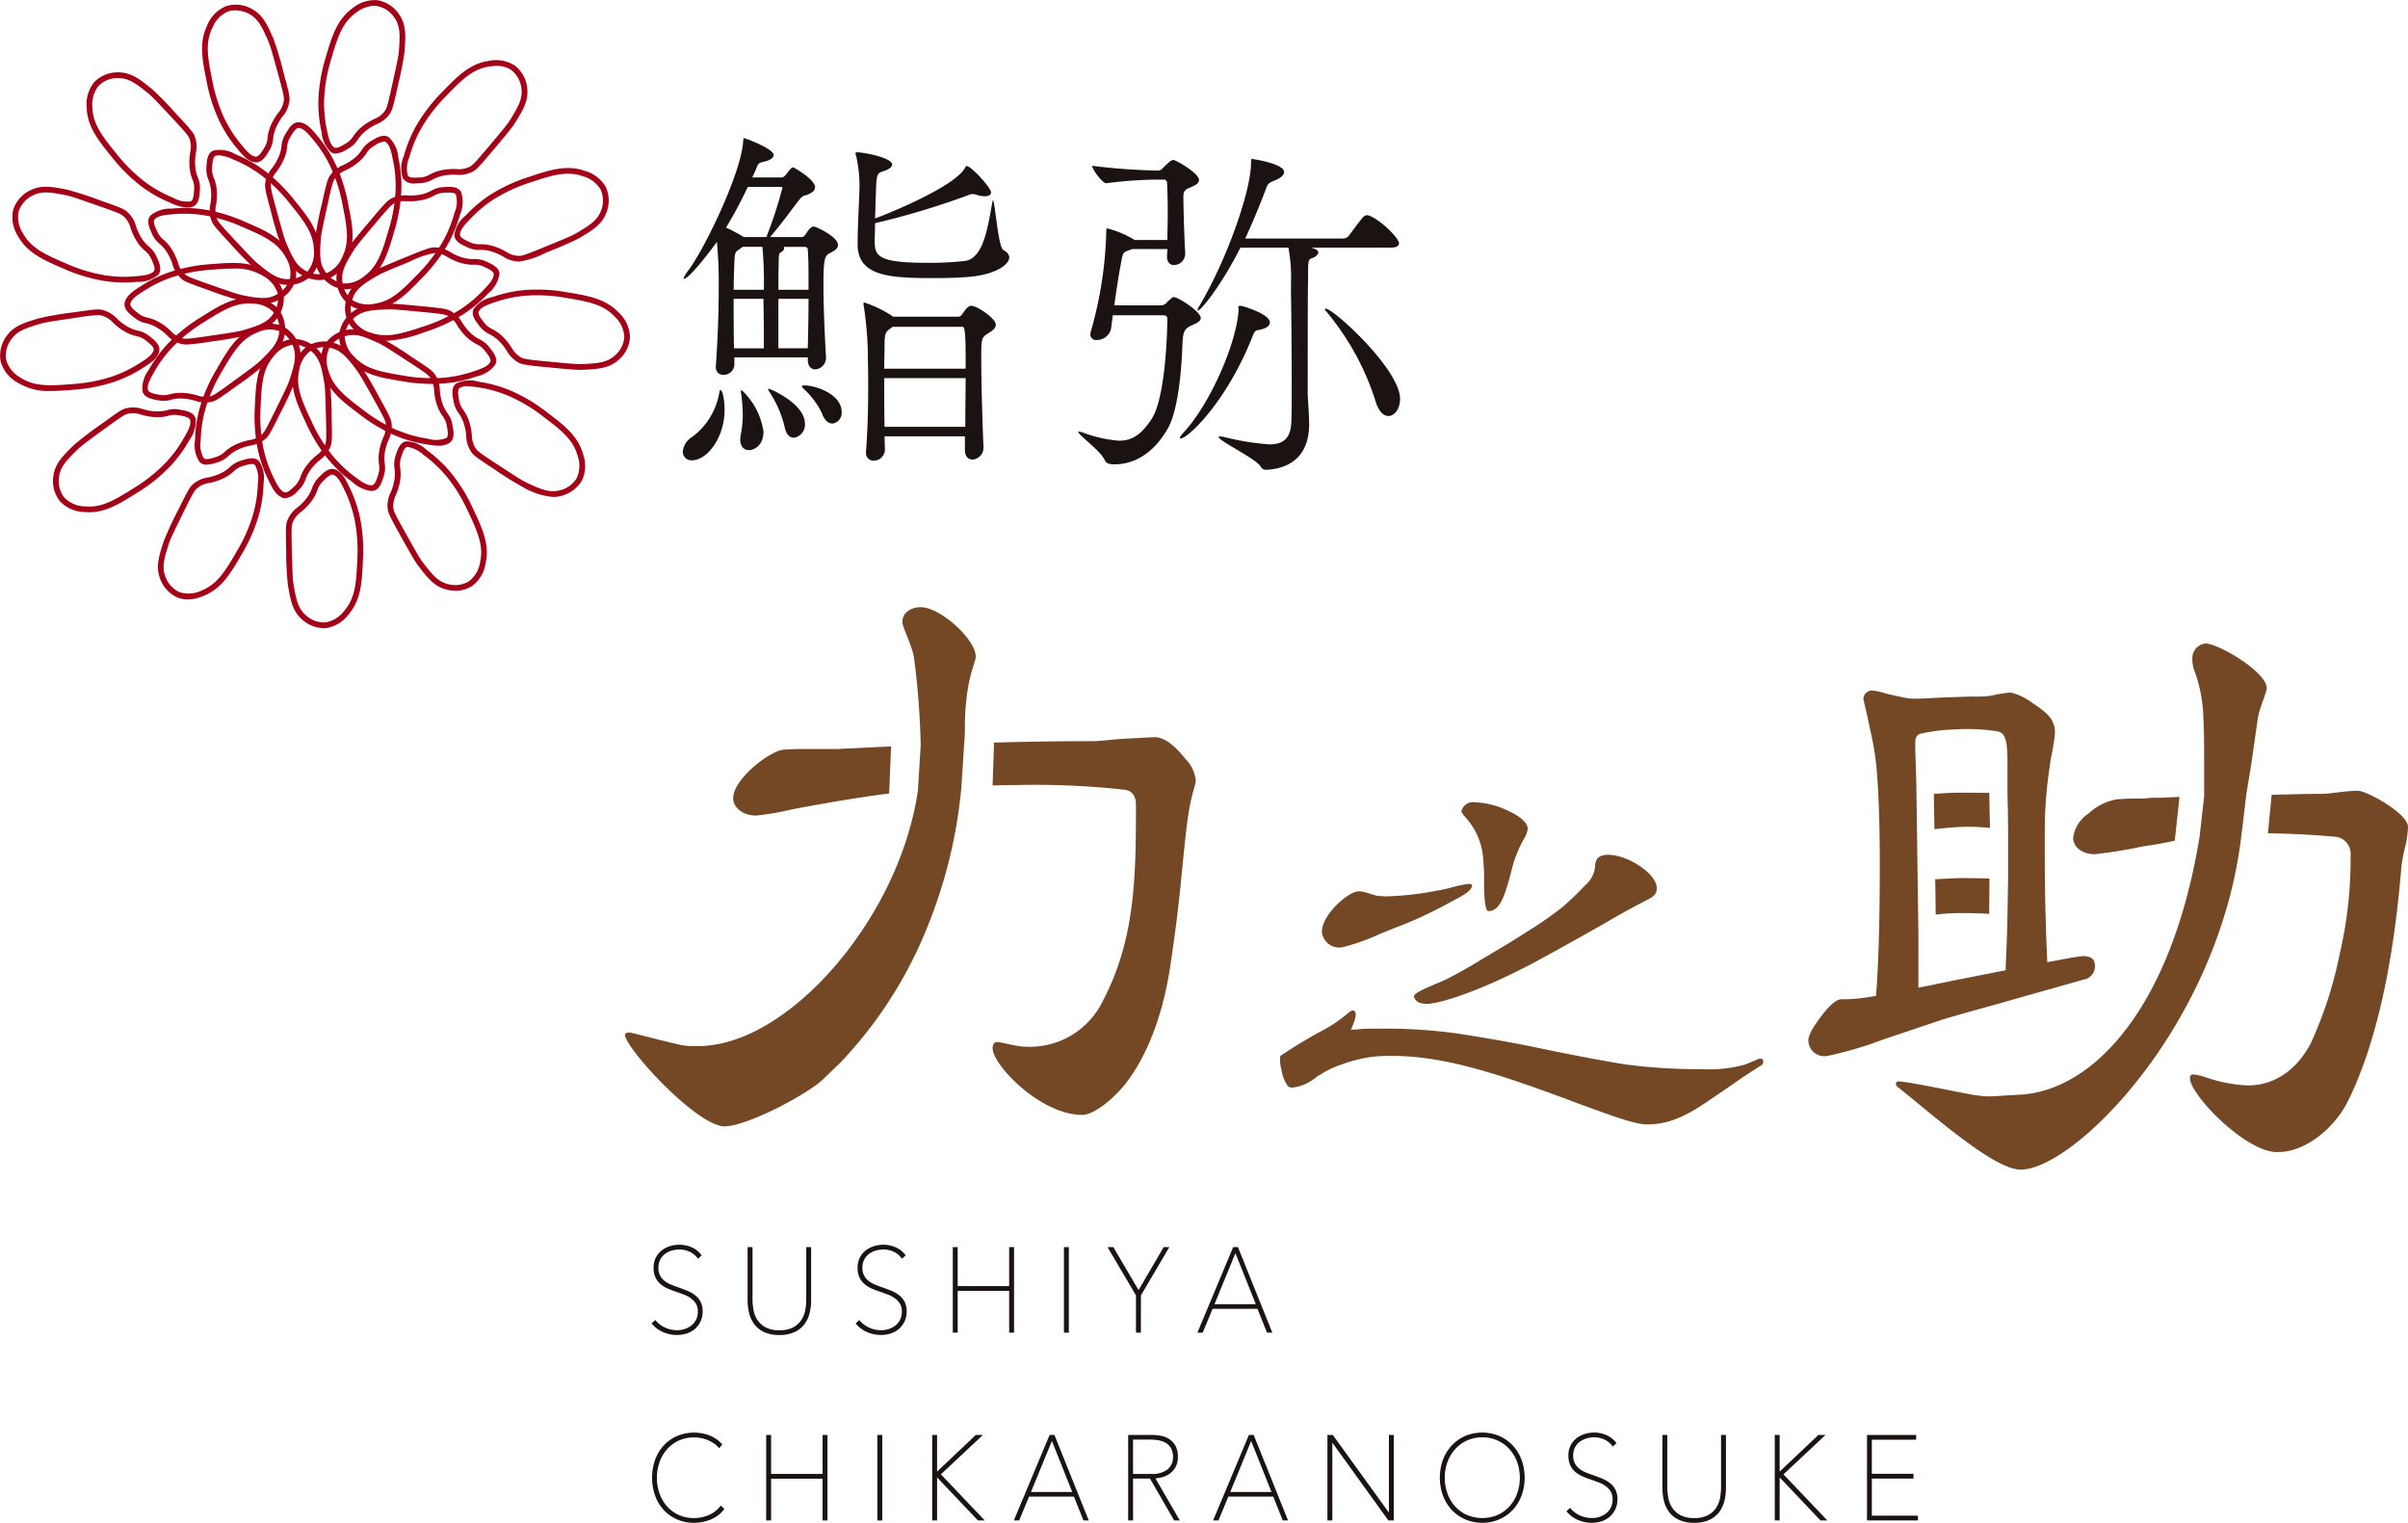 <svg id="グループ_24" data-name="グループ 24" xmlns="http://www.w3.org/2000/svg" xmlns:xlink="http://www.w3.org/1999/xlink" width="250" height="158.139" viewBox="0 0 250 158.139">
  <defs>
    <clipPath id="clip-path">
      <rect id="長方形_1357" data-name="長方形 1357" width="250" height="158.139" fill="none"/>
    </clipPath>
  </defs>
  <g id="グループ_1" data-name="グループ 1" transform="translate(0 0)" clip-path="url(#clip-path)">
    <path id="パス_1476" data-name="パス 1476" d="M52.008,35.885c.189,0,.416.982.416,2,0,3.058-1.887,5.285-3.36,5.285a.893.893,0,0,1-.98-.907A2.031,2.031,0,0,1,49.1,40.717a7.241,7.241,0,0,0,2.794-4.682c0-.112.075-.15.114-.15m10.948-3.36a1.2,1.2,0,0,1-1.134,1.207c-.377,0-.755-.3-.755-.944v-.3H53.441v.793A1.113,1.113,0,0,1,52.309,34.3a.761.761,0,0,1-.792-.829v-.115c.264-3.661.3-6.6.3-8.568,0-.98,0-2.039-.189-4.3-.716,1.02-2.907,3.851-3.435,3.851-.038,0-.038,0-.038-.038a3.29,3.29,0,0,1,.529-.868c1.774-2.416,5.436-10.078,5.661-13.287.037-.3,0-.414.114-.414s3.058,1.1,3.058,1.737c0,.3-.341.566-1.056.716-.566.114-.566.264-.755.718a9.9,9.9,0,0,1-.417.905h2.944c.3,0,.379-.075.568-.3.566-.756.68-.756.716-.756.075,0,2.3,1.246,2.3,2.077,0,.414-.453.6-.6.678-.453.265-.566.038-1.019.6-.716.905-2.076,2.794-3.058,3.888h3.321c.189,0,.3-.189.416-.339.15-.264.491-.755.793-.755.227,0,2.528,1.057,2.528,1.924,0,.454-.566.681-.83.831-.528.264-.68.528-.68,3.285,0,2.151.114,4.908.265,7.511ZM56.764,19.993A45.212,45.212,0,0,0,58.426,14.9c0-.075-.038-.114-.227-.114h-3.36a45.658,45.658,0,0,1-2.264,4.228,13.76,13.76,0,0,1,1.7.905l.152.075ZM56.5,25.466a39.1,39.1,0,0,0-.152-4.455H54.311l-.115.077c-.566.453-.715.264-.755,1.471-.037,1.1-.074,2.039-.074,2.907Zm0,4.908c0-.831,0-1.623-.037-3.512V26.41h-3.1c0,1.7,0,3.209.037,5.135h3.1ZM54.047,40.98a3.858,3.858,0,0,1,.075-.566,10.62,10.62,0,0,0,.189-1.887,16.83,16.83,0,0,0-.152-2.189,1.082,1.082,0,0,1-.037-.3c0-.112.037-.15.074-.15a7.28,7.28,0,0,1,2.267,4.3c0,1.473-.983,1.925-1.51,1.925-.492,0-.907-.341-.907-1.134m4.6-1.321A11.14,11.14,0,0,0,57.1,36.112c-.114-.189-.15-.265-.15-.341a.036.036,0,0,1,.037-.037c.152,0,3.776,1.548,3.776,3.624a1.368,1.368,0,0,1-1.132,1.471c-.453,0-.83-.339-.982-1.171m2.491-14.192c0-1.7,0-3.1-.075-4.151,0-.038,0-.3-.339-.3H58.539a.2.2,0,0,1,.075.152.5.5,0,0,1-.3.377c-.15.075-.265.189-.265.68-.037,1.171-.037,2.228-.037,3.246Zm-.075,6.078c.038-1.888.075-3.624.075-5.135H58.01v5.135ZM62.539,38.3a8.319,8.319,0,0,0-1.924-2.567c-.075-.077-.152-.152-.152-.227s.038-.114.227-.114c1.171,0,3.888.907,3.888,2.755a1.115,1.115,0,0,1-.944,1.209c-.414,0-.83-.3-1.1-1.057m5.512-20.232c.341-.114,8.38-3.209,9.4-5.36.037-.077.037-.077.112-.077.491,0,2.53,2.266,2.53,2.718,0,.227-.189.416-.643.416a3.341,3.341,0,0,1-.755-.114,1.335,1.335,0,0,0-.528-.114.689.689,0,0,0-.339.075,82.133,82.133,0,0,1-9.777,2.944c0,.718-.037,1.359-.037,1.775,0,1.585.189,2.34,5.434,2.34a32.562,32.562,0,0,0,3.889-.189c1.924-.226,2.378-3.246,2.907-6.19a.17.17,0,0,1,.037-.114c.227,0,.529,4.869,1.1,5.172.414.227.6.491.6.755,0,.83-1.623,1.85-4.34,2.039-.907.075-2.228.114-3.473.114-4.642,0-7.927-.189-7.927-3.51,0-1.737.15-4.378.189-5.663a13.766,13.766,0,0,0-.341-3.51.987.987,0,0,1-.075-.265c0-.075.075-.112.189-.112.566,0,3.625.528,3.625,1.283,0,.189-.229.416-.68.6-.681.264-.907.112-.982,1.51ZM79.3,41.85a1.213,1.213,0,0,1-1.134,1.244c-.416,0-.793-.3-.793-.98V40.679H69.031l.038,1.434A1.157,1.157,0,0,1,67.9,43.207a.774.774,0,0,1-.792-.868v-.112c.189-2.455.226-4.871.226-6.833,0-1.473-.037-2.717-.037-3.51a37.813,37.813,0,0,0-.414-4.681.9.9,0,0,1-.04-.3c0-.075.04-.114.077-.114a12.029,12.029,0,0,1,2.907,1.4l.075.075h6.681a.506.506,0,0,0,.491-.227c.226-.339.6-.905.944-.905.641,0,2.565,1.321,2.565,1.962,0,.453-.526.718-.755.868-.755.491-.755.491-.755,2.794s.114,6.3.229,9.021ZM69.863,29.317l-.15.114c-.566.416-.681.489-.681,1.849,0,.868-.037,1.661-.037,2.379h8.456c0-2.718,0-4.342-.3-4.342Zm-.868,5.322c0,1.623,0,3.094.037,5.058h8.381c0-1.737.038-3.473.038-5.058Z" transform="translate(22.803 4.612)" fill="#1a1311"/>
    <path id="パス_1477" data-name="パス 1477" d="M79.521,27.42l-.189,1.436a1.527,1.527,0,0,1-1.47,1.132.6.6,0,0,1-.681-.606,1.943,1.943,0,0,1,.075-.338,40.886,40.886,0,0,0,1.586-10.306c0-.341.075-.341.075-.341a10.081,10.081,0,0,1,2.87,1.209h3.4c0-.907.037-1.887.037-2.831,0-1.321-.037-2.53-.075-3.171,0-.077-.15-.265-.226-.265H83.9a42.907,42.907,0,0,0-5.058.377c-.414,0-1.473-1.471-1.473-1.81a65.151,65.151,0,0,0,6.683.491h.15a.6.6,0,0,0,.489-.227c.643-.641.87-.868,1.132-.868.229,0,2.645,1.358,2.645,2.076,0,.454-.643.643-1.02.831-.6.226-.6.528-.6,1.017,0,1.059.115,4.721.189,5.664V21a1.184,1.184,0,0,1-1.169,1.209c-.377,0-.718-.265-.718-.87V21.3c0-.226.038-.491.038-.755H81.523c-.038.037-.112.037-.189.075-.83.3-.755.265-1.019,1.7-.152.756-.416,2.455-.643,4.076H84.5a.806.806,0,0,0,.681-.377c.566-.489.566-.489.64-.489.492,0,2.834,1.51,2.834,2.189,0,.264-.265.453-.944.756-.795.338-.87.715-.946,1.66-.037.6-.149,6.643-1.546,9.058-1.546,2.682-3.585,3.7-5.512,3.7-.755,0-.9-.189-1.017-.416-.377-.944-2.757-2.642-2.757-2.944,0-.037,0-.037.077-.037a1.945,1.945,0,0,1,.339.074,13.458,13.458,0,0,0,3.812.87c1.359,0,2.264-.6,3.323-2.152,1.66-2.376,1.7-10.455,1.7-10.455,0-.264-.075-.416-.529-.416Zm13.289-.98c.15,0,3.019.83,3.019,1.735,0,.341-.416.641-1.1.755-.453.075-.489.152-.716.718C91.3,36.481,87.3,40.216,86.543,40.216a.081.081,0,0,1-.075-.075c0-.075.152-.264.416-.568,2.642-2.831,5.474-9.1,5.7-12.72,0-.114-.037-.226-.037-.3s.037-.112.189-.112Zm6.945,9.134c0,.377.15,2.151.15,3.171,0,2.831-1.51,4.566-4.454,4.718-.3,0-.453-.112-.641-.416-.491-.755-4.3-2.6-4.3-2.981,0-.038.038-.075.15-.075a3.533,3.533,0,0,1,.454.075,26.816,26.816,0,0,0,4.642.755c1.473,0,2.228-.6,2.3-2.341.037-.641.037-2,.037-3.624,0-3.51-.037-8.191-.075-9.588V24.135a17.3,17.3,0,0,0-.264-3.737H92.772c-2.076,4.078-4.113,6.531-4.417,6.531,0,0-.037,0-.037-.075a.933.933,0,0,1,.152-.339c2.831-4.719,5.4-11.966,5.4-14.91,0-.414.037-.414.075-.414.114,0,3.36.489,3.36,1.358,0,.3-.3.6-.943.868-.6.227-.718.3-.907.793-.718,1.887-1.434,3.622-2.189,5.245h10.191a.776.776,0,0,0,.606-.339c1.47-2,1.546-2.076,1.847-2.076a.5.5,0,0,1,.229.037c1.206.454,3.093,2.341,3.093,2.87,0,.226-.189.451-.829.451h-8.268c.68.227.716.377.716.492,0,.226-.3.489-.64.6-.377.114-.416.3-.416,1.548v.416c-.038,1.4-.038,6.19-.038,9.361Zm6.983.566a27.476,27.476,0,0,0-5.135-9.211.525.525,0,0,1-.074-.112c0-.077.037-.077.114-.077.792,0,7.7,6.3,7.7,9.363,0,1.017-.566,1.772-1.209,1.772-.528,0-1.056-.489-1.4-1.735" transform="translate(36.012 5.307)" fill="#1a1311"/>
    <path id="パス_1478" data-name="パス 1478" d="M24.031,49.55a3.448,3.448,0,0,1-2.207-.892c-1.019-.883-1.216-2.039-1.489-3.637a35.056,35.056,0,0,1-.174-3.656c-.059-2.34-.041-2.662.184-3.137a3.054,3.054,0,0,1,.972-1.193,5.45,5.45,0,0,0,1.05-1.092,3.688,3.688,0,0,0,.479-.914,2.819,2.819,0,0,1,.7-1.132l.121-.116c.376-.373.944-.936,1.579-.711.716.252,1.112,1.075,1.461,1.8l.081.168a13.476,13.476,0,0,1,1.056,3.114,17.256,17.256,0,0,1,.287,4.355c-.093,2.17-.171,4.044-1.452,5.57a3.615,3.615,0,0,1-2.36,1.46,2.806,2.806,0,0,1-.292.015m.927-15.938c-.276,0-.628.349-.871.588l-.127.127a2.214,2.214,0,0,0-.565.921,4.22,4.22,0,0,1-.551,1.047,6.062,6.062,0,0,1-1.15,1.2,2.5,2.5,0,0,0-.812.989c-.159.336-.186.6-.128,2.867.053,2.074.083,3.093.164,3.572.264,1.533.438,2.545,1.3,3.291a2.759,2.759,0,0,0,2.049.734,3.085,3.085,0,0,0,1.967-1.252c1.1-1.3,1.213-2.831,1.314-5.213a16.636,16.636,0,0,0-.277-4.213A13.019,13.019,0,0,0,26.26,35.3l-.083-.171c-.3-.622-.638-1.327-1.125-1.5a.254.254,0,0,0-.094-.016" transform="translate(9.548 15.658)" fill="#a40017"/>
    <path id="パス_1479" data-name="パス 1479" d="M21.136,40.4a.846.846,0,0,1-.295-.052c-.715-.252-1.11-1.072-1.459-1.8l-.084-.171a13.571,13.571,0,0,1-1.054-3.114,17.2,17.2,0,0,1-.287-4.356c.093-2.169.171-4.044,1.452-5.57a3.611,3.611,0,0,1,2.36-1.459,3.353,3.353,0,0,1,2.5.876c1.017.885,1.215,2.039,1.49,3.637a36.324,36.324,0,0,1,.172,3.659c.059,2.313.038,2.665-.186,3.136a3.039,3.039,0,0,1-.972,1.193,5.452,5.452,0,0,0-1.048,1.092,3.714,3.714,0,0,0-.479.914,2.789,2.789,0,0,1-.7,1.131l-.121.119a2.078,2.078,0,0,1-1.284.761m.923-15.939c-.075,0-.152,0-.231.012a3.082,3.082,0,0,0-1.965,1.252c-1.1,1.3-1.213,2.831-1.314,5.214a16.69,16.69,0,0,0,.276,4.212h0a13.019,13.019,0,0,0,1.005,2.971l.084.175c.3.619.638,1.322,1.123,1.493.279.1.693-.3.964-.572l.13-.127a2.217,2.217,0,0,0,.562-.92,4.289,4.289,0,0,1,.553-1.048,6.106,6.106,0,0,1,1.148-1.2,2.5,2.5,0,0,0,.814-.989c.159-.338.186-.6.128-2.867-.052-1.986-.08-3.08-.164-3.572-.264-1.533-.438-2.546-1.3-3.291a2.869,2.869,0,0,0-1.819-.746" transform="translate(8.502 11.319)" fill="#a40017"/>
    <path id="パス_1480" data-name="パス 1480" d="M34.361,46.586a3.977,3.977,0,0,1-.908-.108c-1.311-.31-2.023-1.24-3.009-2.528-.33-.432-.871-1.4-1.852-3.158-1.128-2.021-1.274-2.341-1.3-2.863a3.05,3.05,0,0,1,.308-1.507,5.469,5.469,0,0,0,.42-1.455,3.69,3.69,0,0,0,0-1.032,2.808,2.808,0,0,1,.1-1.33l.053-.164c.161-.5.4-1.265,1.067-1.361a3.163,3.163,0,0,1,2.127.913l.153.114A13.447,13.447,0,0,1,33.9,34.375,17.16,17.16,0,0,1,36.181,38.1c.927,1.964,1.728,3.661,1.3,5.607a3.613,3.613,0,0,1-1.411,2.39,3.068,3.068,0,0,1-1.713.492M29.437,31.661a.883.883,0,0,0-.109.007c-.3.043-.473.591-.588.954l-.056.174a2.251,2.251,0,0,0-.071,1.078,4.25,4.25,0,0,1,0,1.182,6.064,6.064,0,0,1-.461,1.6,2.5,2.5,0,0,0-.261,1.253c.016.373.115.619,1.219,2.6.969,1.734,1.5,2.689,1.807,3.087.945,1.234,1.569,2.051,2.674,2.312a2.783,2.783,0,0,0,2.157-.3,3.079,3.079,0,0,0,1.159-2.023c.364-1.664-.242-3.071-1.259-5.228a16.71,16.71,0,0,0-2.2-3.6,13.061,13.061,0,0,0-2.272-2.163l-.155-.115a3.259,3.259,0,0,0-1.58-.809" transform="translate(12.943 14.733)" fill="#a40017"/>
    <path id="パス_1481" data-name="パス 1481" d="M28.758,39.565a3.608,3.608,0,0,1-1.931-.926l-.152-.114a13.5,13.5,0,0,1-2.381-2.267,17.216,17.216,0,0,1-2.279-3.722c-.926-1.965-1.726-3.661-1.3-5.607a3.6,3.6,0,0,1,1.409-2.39,3.381,3.381,0,0,1,2.621-.386c1.312.311,2.024,1.241,3.009,2.528a35.238,35.238,0,0,1,1.853,3.159c1.128,2.02,1.272,2.341,1.294,2.863a3.038,3.038,0,0,1-.307,1.507,5.47,5.47,0,0,0-.42,1.455,3.686,3.686,0,0,0,0,1.03,2.813,2.813,0,0,1-.1,1.331l-.052.161c-.161.5-.4,1.266-1.069,1.362a1.254,1.254,0,0,1-.2.015M23.837,24.64a2.485,2.485,0,0,0-1.387.394,3.092,3.092,0,0,0-1.159,2.021c-.363,1.664.243,3.071,1.26,5.228a16.613,16.613,0,0,0,2.2,3.6,13.078,13.078,0,0,0,2.27,2.164l.156.114c.553.411,1.172.873,1.688.8.3-.043.473-.591.588-.955l.056-.171a2.222,2.222,0,0,0,.071-1.079,4.258,4.258,0,0,1,0-1.182,6.075,6.075,0,0,1,.46-1.6,2.489,2.489,0,0,0,.261-1.253c-.015-.373-.115-.618-1.219-2.6-.967-1.732-1.5-2.686-1.806-3.086-.945-1.235-1.57-2.051-2.674-2.312a3.417,3.417,0,0,0-.771-.091" transform="translate(9.767 11.404)" fill="#a40017"/>
    <path id="パス_1482" data-name="パス 1482" d="M42.307,38.88a7.373,7.373,0,0,1-3-.948A35.975,35.975,0,0,1,36.2,36c-1.959-1.278-2.213-1.477-2.477-1.934a3.056,3.056,0,0,1-.429-1.476,5.489,5.489,0,0,0-.3-1.485,3.682,3.682,0,0,0-.481-.913,2.821,2.821,0,0,1-.531-1.224L31.95,28.8c-.093-.522-.234-1.309.313-1.7a3.177,3.177,0,0,1,2.309-.181l.187.029a13.578,13.578,0,0,1,3.161.9,17.207,17.207,0,0,1,3.748,2.238c1.734,1.308,3.23,2.438,3.758,4.358a3.607,3.607,0,0,1-.137,2.772,3.551,3.551,0,0,1-2.981,1.667M33.392,27.386a1.347,1.347,0,0,0-.783.19c-.243.177-.143.744-.077,1.119l.031.178a2.224,2.224,0,0,0,.439.988,4.291,4.291,0,0,1,.547,1.048,6.041,6.041,0,0,1,.333,1.626,2.482,2.482,0,0,0,.352,1.231c.186.323.388.494,2.287,1.735,1.663,1.085,2.58,1.684,3.033,1.893,1.411.655,2.344,1.087,3.442.8a2.778,2.778,0,0,0,1.771-1.269,3.088,3.088,0,0,0,.087-2.329c-.453-1.642-1.642-2.606-3.544-4.042a16.576,16.576,0,0,0-3.627-2.166,13.083,13.083,0,0,0-3.015-.861L34.48,27.5a7.381,7.381,0,0,0-1.088-.116" transform="translate(15.11 12.706)" fill="#a40017"/>
    <path id="パス_1483" data-name="パス 1483" d="M34.845,35.273a7.75,7.75,0,0,1-1.179-.124l-.186-.028a13.531,13.531,0,0,1-3.161-.9,17.214,17.214,0,0,1-3.748-2.238c-1.734-1.309-3.232-2.438-3.759-4.359a3.6,3.6,0,0,1,.139-2.77,3.366,3.366,0,0,1,2.141-1.56c1.3-.336,2.368.156,3.837.837a35.632,35.632,0,0,1,3.111,1.939C34,27.347,34.254,27.546,34.516,28a3.036,3.036,0,0,1,.429,1.476,5.447,5.447,0,0,0,.3,1.485,3.682,3.682,0,0,0,.479.913,2.788,2.788,0,0,1,.531,1.222l.029.168c.093.52.233,1.309-.313,1.7a1.89,1.89,0,0,1-1.131.3m-4.292-1.6a13.054,13.054,0,0,0,3.015.859l.189.029a2.843,2.843,0,0,0,1.871-.075c.245-.177.144-.743.077-1.119l-.029-.177a2.24,2.24,0,0,0-.439-.988,4.227,4.227,0,0,1-.547-1.05,6.05,6.05,0,0,1-.335-1.625A2.5,2.5,0,0,0,34,28.3c-.186-.323-.388-.494-2.288-1.735-1.66-1.085-2.575-1.682-3.034-1.894-1.412-.655-2.343-1.087-3.441-.8a2.78,2.78,0,0,0-1.769,1.271,3.086,3.086,0,0,0-.088,2.328c.453,1.644,1.642,2.608,3.544,4.044a16.732,16.732,0,0,0,3.627,2.166" transform="translate(10.716 10.995)" fill="#a40017"/>
    <path id="パス_1484" data-name="パス 1484" d="M44.464,28.727c-.563,0-1.545-.091-3.459-.274-2.329-.223-2.648-.28-3.093-.562a3.066,3.066,0,0,1-1.066-1.107,5.42,5.42,0,0,0-.957-1.173,3.708,3.708,0,0,0-.851-.585A2.835,2.835,0,0,1,34,24.189l-.1-.134c-.324-.419-.814-1.051-.515-1.654a3.181,3.181,0,0,1,1.961-1.232l.178-.062a13.5,13.5,0,0,1,3.218-.671,17.212,17.212,0,0,1,4.358.239c2.144.354,3.994.658,5.354,2.113a3.611,3.611,0,0,1,1.165,2.518,3.359,3.359,0,0,1-1.172,2.376c-1,.9-2.17.961-3.79,1.041-.057,0-.122,0-.192,0m-5.677-7.7a13.023,13.023,0,0,0-3.069.64l-.181.062c-.653.223-1.393.475-1.622.936-.134.27.218.725.453,1.026l.109.143a2.231,2.231,0,0,0,.848.671,4.312,4.312,0,0,1,.972.674,5.979,5.979,0,0,1,1.051,1.286,2.507,2.507,0,0,0,.883.927c.315.2.573.257,2.832.472,1.974.189,3.058.289,3.566.268,1.552-.077,2.578-.128,3.42-.89a2.773,2.773,0,0,0,.977-1.946,3.079,3.079,0,0,0-1.005-2.1C46.857,21.948,45.356,21.647,43,21.26a16.577,16.577,0,0,0-4.216-.233" transform="translate(15.788 9.668)" fill="#a40017"/>
    <path id="パス_1485" data-name="パス 1485" d="M33.5,29.717a18.143,18.143,0,0,1-3.108-.287c-2.144-.354-4-.658-5.356-2.113A3.617,3.617,0,0,1,23.875,24.8a3.365,3.365,0,0,1,1.172-2.376c1-.9,2.17-.961,3.79-1.041.544-.025,1.647.078,3.652.27,2.329.223,2.648.28,3.091.562a3.042,3.042,0,0,1,1.066,1.107,5.483,5.483,0,0,0,.958,1.173,3.688,3.688,0,0,0,.849.585,2.827,2.827,0,0,1,1.039.836l.1.134c.324.419.814,1.051.515,1.654a3.177,3.177,0,0,1-1.956,1.232L37.972,29a13.52,13.52,0,0,1-3.22.671c-.441.034-.858.049-1.249.049m-4.473-7.747c-.06,0-.115,0-.165,0-1.552.077-2.578.128-3.422.889a2.792,2.792,0,0,0-.976,1.947,3.086,3.086,0,0,0,1.007,2.1c1.162,1.244,2.662,1.545,5.017,1.933a16.655,16.655,0,0,0,4.215.233,13.058,13.058,0,0,0,3.071-.64l.184-.063c.652-.223,1.389-.475,1.617-.935.134-.27-.218-.725-.453-1.026l-.109-.143a2.242,2.242,0,0,0-.846-.671,4.284,4.284,0,0,1-.973-.674,6.008,6.008,0,0,1-1.05-1.286,2.512,2.512,0,0,0-.885-.927c-.314-.2-.572-.257-2.831-.472-1.784-.17-2.844-.271-3.4-.271" transform="translate(11.322 10.138)" fill="#a40017"/>
    <path id="パス_1486" data-name="パス 1486" d="M38.739,21.541c-.059,0-.118,0-.181-.009a3.039,3.039,0,0,1-1.458-.485,5.455,5.455,0,0,0-1.393-.594,3.692,3.692,0,0,0-1.025-.122,2.836,2.836,0,0,1-1.309-.258L33.218,20c-.481-.22-1.207-.551-1.222-1.225a3.187,3.187,0,0,1,1.163-2l.13-.137a13.438,13.438,0,0,1,2.537-2.089,17.193,17.193,0,0,1,3.97-1.815c2.062-.683,3.842-1.272,5.723-.616a3.612,3.612,0,0,1,2.2,1.688,3.366,3.366,0,0,1,.066,2.646c-.466,1.266-1.476,1.86-2.872,2.685a35.952,35.952,0,0,1-3.36,1.458,9.045,9.045,0,0,1-2.817.948m-2.6-6.493a13.108,13.108,0,0,0-2.421,1.993l-.131.14c-.475.5-1.013,1.067-1,1.582.006.3.529.54.876.7l.165.077a2.215,2.215,0,0,0,1.061.2,4.3,4.3,0,0,1,1.175.146,6.116,6.116,0,0,1,1.527.649,2.473,2.473,0,0,0,1.213.41c.37.031.628-.04,2.726-.9,1.775-.725,2.847-1.163,3.282-1.421,1.34-.789,2.225-1.311,2.618-2.376a2.79,2.79,0,0,0-.041-2.177,3.082,3.082,0,0,0-1.866-1.395c-1.61-.562-3.077-.13-5.341.621a16.6,16.6,0,0,0-3.842,1.753" transform="translate(15.174 5.61)" fill="#a40017"/>
    <path id="パス_1487" data-name="パス 1487" d="M28.521,27.13a5.163,5.163,0,0,1-1.715-.285,3.611,3.611,0,0,1-2.2-1.689,3.361,3.361,0,0,1-.068-2.646c.466-1.265,1.476-1.86,2.872-2.686.453-.264,1.356-.637,3.36-1.457,2.164-.885,2.471-.982,3-.941a3.054,3.054,0,0,1,1.458.486,5.431,5.431,0,0,0,1.393.594,3.75,3.75,0,0,0,1.025.124,2.8,2.8,0,0,1,1.309.257l.153.072c.482.22,1.209.551,1.224,1.225a3.186,3.186,0,0,1-1.16,2l-.133.139a13.507,13.507,0,0,1-2.539,2.09,17.179,17.179,0,0,1-3.969,1.813,13.151,13.151,0,0,1-4.01.9m5.08-9.117a9.217,9.217,0,0,0-2.608.9c-1.835.75-2.847,1.163-3.282,1.418-1.339.79-2.223,1.311-2.617,2.378a2.784,2.784,0,0,0,.041,2.177A3.086,3.086,0,0,0,27,26.285c1.608.56,3.078.13,5.341-.621a16.638,16.638,0,0,0,3.842-1.753,13.194,13.194,0,0,0,2.421-1.993l.134-.142c.473-.5,1.008-1.066,1-1.58-.007-.3-.531-.54-.877-.7l-.164-.077a2.214,2.214,0,0,0-1.061-.2,4.29,4.29,0,0,1-1.175-.146,6.036,6.036,0,0,1-1.527-.649,2.478,2.478,0,0,0-1.213-.41,1.08,1.08,0,0,0-.119-.006" transform="translate(11.523 8.261)" fill="#a40017"/>
    <path id="パス_1488" data-name="パス 1488" d="M29.677,17.032a1.313,1.313,0,0,1-1.244-.531,3.184,3.184,0,0,1,.1-2.316l.05-.18a13.446,13.446,0,0,1,1.277-3.03,17.1,17.1,0,0,1,2.673-3.451c1.507-1.563,2.808-2.913,4.781-3.206a3.611,3.611,0,0,1,2.732.472A3.37,3.37,0,0,1,41.336,7.1c.175,1.336-.442,2.332-1.3,3.711-.287.461-1,1.311-2.3,2.851-1.507,1.791-1.735,2.02-2.219,2.226a3.065,3.065,0,0,1-1.518.248,5.454,5.454,0,0,0-1.51.122,3.7,3.7,0,0,0-.964.367,2.819,2.819,0,0,1-1.278.379l-.168.009c-.125.006-.264.015-.41.015m8.52-12.2a5.241,5.241,0,0,0-.8.071c-1.685.251-2.785,1.315-4.44,3.031a16.648,16.648,0,0,0-2.587,3.338,13.066,13.066,0,0,0-1.216,2.89l-.052.183a2.846,2.846,0,0,0-.152,1.868c.146.264.721.233,1.1.211l.18-.009a2.244,2.244,0,0,0,1.032-.315,4.227,4.227,0,0,1,1.107-.417,6.093,6.093,0,0,1,1.654-.136,2.477,2.477,0,0,0,1.265-.2c.342-.146.537-.326,2-2.062,1.278-1.518,1.981-2.356,2.247-2.782.818-1.322,1.359-2.2,1.212-3.321A2.782,2.782,0,0,0,39.7,5.272a2.539,2.539,0,0,0-1.5-.438" transform="translate(13.395 2.01)" fill="#a40017"/>
    <path id="パス_1489" data-name="パス 1489" d="M26.851,25.95a3.092,3.092,0,0,1-1.84-.551,3.367,3.367,0,0,1-1.29-2.313c-.175-1.337.442-2.332,1.3-3.711.286-.463,1-1.311,2.3-2.851,1.507-1.791,1.735-2.021,2.22-2.226a3.044,3.044,0,0,1,1.516-.248,5.467,5.467,0,0,0,1.511-.122,3.662,3.662,0,0,0,.963-.367,2.826,2.826,0,0,1,1.28-.379l.168-.009c.528-.028,1.327-.074,1.654.516a3.2,3.2,0,0,1-.1,2.312l-.052.184a13.529,13.529,0,0,1-1.277,3.03,17.184,17.184,0,0,1-2.673,3.45c-1.508,1.564-2.808,2.915-4.779,3.206a5.947,5.947,0,0,1-.895.08m3.893-11.315a2.261,2.261,0,0,0-.979.208c-.344.146-.537.324-2,2.061-1.278,1.52-1.983,2.357-2.245,2.783-.82,1.321-1.361,2.194-1.213,3.32a2.782,2.782,0,0,0,1.048,1.911,3.087,3.087,0,0,0,2.3.366c1.685-.249,2.785-1.315,4.44-3.031a16.738,16.738,0,0,0,2.587-3.336A12.9,12.9,0,0,0,35.9,16.025l.053-.186a2.841,2.841,0,0,0,.15-1.863c-.146-.265-.722-.233-1.1-.212l-.18.009a2.233,2.233,0,0,0-1.032.317,4.226,4.226,0,0,1-1.107.417,6.093,6.093,0,0,1-1.654.136c-.1,0-.195-.007-.286-.007" transform="translate(11.236 6.24)" fill="#a40017"/>
    <path id="パス_1490" data-name="パス 1490" d="M24.236,15.941a.884.884,0,0,1-.5-.147,3.181,3.181,0,0,1-.989-2.095l-.038-.184a13.579,13.579,0,0,1-.279-3.276,17.29,17.29,0,0,1,.762-4.3c.61-2.085,1.135-3.886,2.744-5.06a3.62,3.62,0,0,1,2.64-.854,3.36,3.36,0,0,1,2.216,1.449c.777,1.1.693,2.269.578,3.886a35.678,35.678,0,0,1-.708,3.594c-.5,2.285-.6,2.593-.93,3a3.044,3.044,0,0,1-1.23.924,5.521,5.521,0,0,0-1.28.809,3.677,3.677,0,0,0-.683.773,2.821,2.821,0,0,1-.955.932l-.147.086a2.539,2.539,0,0,1-1.2.458M28.193.594a3.315,3.315,0,0,0-1.909.765c-1.375,1.005-1.855,2.459-2.522,4.749a16.648,16.648,0,0,0-.74,4.157,13.014,13.014,0,0,0,.265,3.124l.04.187c.142.675.3,1.44.733,1.722.251.167.747-.128,1.075-.324l.155-.091a2.244,2.244,0,0,0,.768-.761,4.24,4.24,0,0,1,.786-.883,6.088,6.088,0,0,1,1.4-.889,2.507,2.507,0,0,0,1.028-.765c.234-.289.323-.538.809-2.754.426-1.939.66-3,.7-3.507.111-1.552.184-2.577-.47-3.5a2.785,2.785,0,0,0-1.815-1.2,2.085,2.085,0,0,0-.3-.021" transform="translate(10.632 0)" fill="#a40017"/>
    <path id="パス_1491" data-name="パス 1491" d="M25.411,25.5a2.965,2.965,0,0,1-.391-.027A3.362,3.362,0,0,1,22.8,24.026c-.775-1.1-.693-2.27-.576-3.888a35.856,35.856,0,0,1,.708-3.593c.5-2.285.6-2.593.93-3a3.047,3.047,0,0,1,1.228-.926,5.441,5.441,0,0,0,1.28-.809,3.732,3.732,0,0,0,.684-.773,2.818,2.818,0,0,1,.955-.93l.146-.086c.454-.273,1.141-.683,1.7-.313a3.192,3.192,0,0,1,.989,2.1l.038.183a13.62,13.62,0,0,1,.279,3.274,17.22,17.22,0,0,1-.762,4.3c-.61,2.085-1.135,3.886-2.744,5.061a3.842,3.842,0,0,1-2.25.88m3.942-15.347a2.155,2.155,0,0,0-.892.374l-.155.091a2.228,2.228,0,0,0-.768.759,4.242,4.242,0,0,1-.786.885,6.088,6.088,0,0,1-1.4.889,2.477,2.477,0,0,0-1.026.764c-.236.289-.324.54-.811,2.755-.411,1.874-.66,3-.7,3.507-.112,1.551-.184,2.575.47,3.5a2.823,2.823,0,0,0,1.813,1.2,3.089,3.089,0,0,0,2.21-.743c1.375-1.007,1.855-2.461,2.522-4.749a16.634,16.634,0,0,0,.74-4.157,12.89,12.89,0,0,0-.265-3.125l-.04-.184c-.142-.675-.3-1.442-.733-1.725a.33.33,0,0,0-.183-.049" transform="translate(10.506 4.535)" fill="#a40017"/>
    <path id="パス_1492" data-name="パス 1492" d="M19.839,16.7c-.029,0-.059,0-.09,0-.755-.074-1.336-.775-1.849-1.395l-.121-.146a13.7,13.7,0,0,1-1.768-2.772,17.021,17.021,0,0,1-1.321-4.16c-.43-2.129-.8-3.969.075-5.754A3.611,3.611,0,0,1,16.707.491a3.363,3.363,0,0,1,2.637.254c1.2.615,1.669,1.688,2.318,3.174A35.816,35.816,0,0,1,22.7,7.429c.618,2.256.677,2.574.571,3.09a3.043,3.043,0,0,1-.658,1.39,5.448,5.448,0,0,0-.756,1.311,3.587,3.587,0,0,0-.246,1A2.816,2.816,0,0,1,21.2,15.49l-.088.142c-.264.432-.656,1.073-1.274,1.073M17.689.916a2.3,2.3,0,0,0-.781.134A3.075,3.075,0,0,0,15.3,2.735c-.752,1.527-.5,3.038-.029,5.377a16.636,16.636,0,0,0,1.278,4.025,13.1,13.1,0,0,0,1.687,2.643l.122.147c.439.531.938,1.134,1.451,1.184.271.027.6-.461.8-.787l.094-.152a2.222,2.222,0,0,0,.326-1.03,4.246,4.246,0,0,1,.286-1.148,6.079,6.079,0,0,1,.829-1.437A2.5,2.5,0,0,0,22.7,10.4c.074-.366.037-.628-.562-2.816-.507-1.85-.814-2.968-1.016-3.429C20.5,2.732,20.086,1.79,19.075,1.271A3.124,3.124,0,0,0,17.689.916" transform="translate(6.749 0.153)" fill="#a40017"/>
    <path id="パス_1493" data-name="パス 1493" d="M24.3,24.989a3.727,3.727,0,0,1-1.656-.42c-1.2-.616-1.67-1.689-2.319-3.176a35.626,35.626,0,0,1-1.044-3.51c-.618-2.256-.677-2.574-.571-3.09a3.043,3.043,0,0,1,.659-1.39,5.549,5.549,0,0,0,.756-1.311,3.677,3.677,0,0,0,.245-1,2.816,2.816,0,0,1,.414-1.269l.088-.142c.277-.453.675-1.138,1.365-1.069.755.074,1.336.777,1.849,1.4l.119.143a13.772,13.772,0,0,1,1.769,2.772,17.154,17.154,0,0,1,1.321,4.16c.429,2.129.8,3.969-.077,5.755a3.609,3.609,0,0,1-1.942,1.981,2.88,2.88,0,0,1-.979.168M22.153,9.2c-.292,0-.581.473-.774.789l-.093.152a2.23,2.23,0,0,0-.327,1.032,4.237,4.237,0,0,1-.286,1.147,6.028,6.028,0,0,1-.829,1.437,2.5,2.5,0,0,0-.553,1.154c-.075.366-.037.628.562,2.816.507,1.85.812,2.968,1.014,3.429.622,1.426,1.033,2.366,2.045,2.885a2.786,2.786,0,0,0,2.166.223,3.085,3.085,0,0,0,1.61-1.687c.75-1.527.5-3.038.028-5.377a16.637,16.637,0,0,0-1.277-4.025h0a12.958,12.958,0,0,0-1.687-2.643l-.121-.146c-.439-.532-.939-1.135-1.451-1.185h-.027" transform="translate(8.853 4.082)" fill="#a40017"/>
    <path id="パス_1494" data-name="パス 1494" d="M16.558,19.14a4.778,4.778,0,0,1-1.715-.482l-.174-.074a13.535,13.535,0,0,1-2.854-1.632,17.17,17.17,0,0,1-3.1-3.069c-1.37-1.685-2.553-3.14-2.606-5.132a3.606,3.606,0,0,1,.8-2.657,3.367,3.367,0,0,1,2.45-1c1.384,0,2.263.719,3.528,1.734a35.6,35.6,0,0,1,2.555,2.624c1.6,1.71,1.8,1.964,1.943,2.469a3.05,3.05,0,0,1,.062,1.536,5.565,5.565,0,0,0-.06,1.514,3.742,3.742,0,0,0,.248,1,2.83,2.83,0,0,1,.224,1.315l-.013.171c-.035.528-.088,1.324-.712,1.577a1.5,1.5,0,0,1-.571.1M9.392,5.686H9.362A2.776,2.776,0,0,0,7.341,6.5,3.085,3.085,0,0,0,6.7,8.736c.046,1.7.97,2.923,2.474,4.774a16.634,16.634,0,0,0,3,2.971A13.139,13.139,0,0,0,14.9,18.037l.175.074a2.854,2.854,0,0,0,1.835.374c.279-.114.317-.687.342-1.067l.012-.181a2.212,2.212,0,0,0-.189-1.063,4.209,4.209,0,0,1-.28-1.15,6.034,6.034,0,0,1,.065-1.659,2.487,2.487,0,0,0-.047-1.28c-.1-.357-.258-.572-1.806-2.231-1.353-1.451-2.1-2.25-2.491-2.565-1.2-.964-2-1.6-3.121-1.6" transform="translate(2.893 2.415)" fill="#a40017"/>
    <path id="パス_1495" data-name="パス 1495" d="M23,24.577c-1.33,0-2.238-.728-3.492-1.734a36.1,36.1,0,0,1-2.555-2.623c-1.577-1.694-1.8-1.97-1.942-2.471a3.036,3.036,0,0,1-.063-1.536,5.447,5.447,0,0,0,.06-1.514,3.676,3.676,0,0,0-.248-1,2.838,2.838,0,0,1-.223-1.316l.012-.167c.034-.529.087-1.328.712-1.58a3.183,3.183,0,0,1,2.284.376l.177.074a13.542,13.542,0,0,1,2.853,1.632,17.114,17.114,0,0,1,3.1,3.069c1.371,1.685,2.553,3.14,2.606,5.132a3.6,3.6,0,0,1-.8,2.657,3.362,3.362,0,0,1-2.452,1ZM15.835,11.125a.923.923,0,0,0-.348.06c-.28.114-.318.69-.343,1.07l-.012.178a2.236,2.236,0,0,0,.189,1.064,4.211,4.211,0,0,1,.28,1.148,5.971,5.971,0,0,1-.065,1.659,2.5,2.5,0,0,0,.047,1.28c.1.358.259.572,1.806,2.232,1.308,1.4,2.1,2.248,2.491,2.564,1.215.973,2.011,1.626,3.15,1.6a2.779,2.779,0,0,0,2.023-.809,3.088,3.088,0,0,0,.641-2.239c-.046-1.7-.969-2.925-2.474-4.774a16.582,16.582,0,0,0-3-2.971A12.856,12.856,0,0,0,17.5,11.635l-.178-.075a4.368,4.368,0,0,0-1.485-.435" transform="translate(6.891 4.995)" fill="#a40017"/>
    <path id="パス_1496" data-name="パス 1496" d="M12.5,23.087a13.678,13.678,0,0,1-2.149-.17,17.194,17.194,0,0,1-4.174-1.275c-2-.857-3.721-1.6-4.694-3.333a3.6,3.6,0,0,1-.528-2.723,3.357,3.357,0,0,1,1.707-2.027c1.185-.637,2.335-.413,3.927-.1a35.4,35.4,0,0,1,3.482,1.135c2.207.774,2.5.905,2.866,1.286a3.027,3.027,0,0,1,.77,1.331,5.5,5.5,0,0,0,.65,1.368,3.654,3.654,0,0,0,.684.77,2.825,2.825,0,0,1,.809,1.063l.066.152c.215.485.541,1.216.1,1.731a3.174,3.174,0,0,1-2.2.728l-.189.016c-.4.037-.778.052-1.135.052m-2.052-.755a13.015,13.015,0,0,0,3.134.114l.19-.018c.687-.059,1.465-.127,1.8-.52.195-.23-.04-.758-.195-1.106l-.072-.164a2.239,2.239,0,0,0-.662-.855,4.228,4.228,0,0,1-.783-.886,6.044,6.044,0,0,1-.712-1.5,2.488,2.488,0,0,0-.637-1.113c-.257-.268-.494-.386-2.634-1.135C8,14.5,6.966,14.133,6.473,14.037c-1.527-.3-2.534-.492-3.534.044a2.821,2.821,0,0,0-1.414,1.657A3.086,3.086,0,0,0,2,18.02c.833,1.486,2.219,2.138,4.409,3.077a16.669,16.669,0,0,0,4.038,1.235" transform="translate(0.406 6.237)" fill="#a40017"/>
    <path id="パス_1497" data-name="パス 1497" d="M22.324,24.58a12.22,12.22,0,0,1-2.232-.3A36.246,36.246,0,0,1,16.61,23.14c-2.208-.774-2.5-.905-2.869-1.286a3.056,3.056,0,0,1-.77-1.331,5.427,5.427,0,0,0-.649-1.368,3.707,3.707,0,0,0-.686-.771,2.814,2.814,0,0,1-.808-1.061l-.066-.152c-.215-.485-.541-1.216-.1-1.731a3.185,3.185,0,0,1,2.2-.728l.19-.016a13.5,13.5,0,0,1,3.285.118A17.194,17.194,0,0,1,20.5,16.089c2,.857,3.721,1.6,4.694,3.333a3.608,3.608,0,0,1,.528,2.723,3.368,3.368,0,0,1-1.706,2.027,3.447,3.447,0,0,1-1.7.408M14.17,15.238c-.338,0-.7.013-1.072.047l-.192.018c-.686.06-1.464.128-1.8.52-.2.23.038.758.195,1.107l.071.162a2.246,2.246,0,0,0,.66.854,4.238,4.238,0,0,1,.784.887,6.128,6.128,0,0,1,.712,1.5,2.5,2.5,0,0,0,.635,1.112c.258.268.5.385,2.637,1.135,1.872.656,2.9,1.017,3.4,1.115,1.527.3,2.536.492,3.535-.044a2.784,2.784,0,0,0,1.415-1.657,3.094,3.094,0,0,0-.473-2.282c-.831-1.486-2.217-2.138-4.409-3.077A16.624,16.624,0,0,0,16.232,15.4a13.277,13.277,0,0,0-2.062-.161" transform="translate(4.952 6.945)" fill="#a40017"/>
    <path id="パス_1498" data-name="パス 1498" d="M5.3,30.255a6.134,6.134,0,0,1-3.5-.887A3.621,3.621,0,0,1,.071,27.2,3.375,3.375,0,0,1,.64,24.615C1.395,23.5,2.516,23.161,4.07,22.7a35.961,35.961,0,0,1,3.61-.612c2.312-.341,2.636-.361,3.137-.195a3.051,3.051,0,0,1,1.3.821,5.468,5.468,0,0,0,1.21.91,3.692,3.692,0,0,0,.964.364,2.8,2.8,0,0,1,1.209.565l.133.106c.416.329,1.041.824.895,1.482-.165.74-.932,1.232-1.608,1.666l-.159.1A13.517,13.517,0,0,1,11.8,29.326a17.31,17.31,0,0,1-4.289.811c-.771.06-1.505.118-2.205.118m4.871-7.874a21.464,21.464,0,0,0-2.407.289c-1.962.289-3.044.448-3.526.593-1.489.447-2.474.742-3.111,1.682a2.8,2.8,0,0,0-.482,2.124,3.1,3.1,0,0,0,1.48,1.8c1.427.929,2.956.862,5.334.675a16.632,16.632,0,0,0,4.149-.783h0a13.132,13.132,0,0,0,2.828-1.356l.161-.1c.581-.373,1.238-.795,1.35-1.3.065-.293-.386-.652-.684-.887l-.142-.114a2.238,2.238,0,0,0-.983-.448,4.24,4.24,0,0,1-1.106-.422,6.023,6.023,0,0,1-1.327-1,2.5,2.5,0,0,0-1.081-.688,1.288,1.288,0,0,0-.454-.069" transform="translate(0 10.332)" fill="#a40017"/>
    <path id="パス_1499" data-name="パス 1499" d="M15.14,26.977a1.786,1.786,0,0,1-.635-.1,3.044,3.044,0,0,1-1.3-.82,5.474,5.474,0,0,0-1.212-.91,3.756,3.756,0,0,0-.964-.366,2.808,2.808,0,0,1-1.209-.563l-.131-.1c-.416-.329-1.044-.826-.9-1.485.164-.739.93-1.23,1.605-1.664l.162-.1a13.549,13.549,0,0,1,2.963-1.421,17.182,17.182,0,0,1,4.289-.811c2.166-.17,4.035-.317,5.705.77a3.61,3.61,0,0,1,1.732,2.167,3.353,3.353,0,0,1-.569,2.587c-.753,1.116-1.877,1.452-3.431,1.917a35.314,35.314,0,0,1-3.609.613,21.363,21.363,0,0,1-2.5.3M20.047,19.1c-.649,0-1.368.05-2.188.115A16.644,16.644,0,0,0,13.711,20h0a13.1,13.1,0,0,0-2.826,1.356l-.164.1c-.581.372-1.237.793-1.349,1.294-.066.295.386.653.686.89l.14.111a2.242,2.242,0,0,0,.983.45,4.221,4.221,0,0,1,1.106.422,6.075,6.075,0,0,1,1.327,1,2.486,2.486,0,0,0,1.081.688c.352.119.615.114,2.861-.218,2.054-.3,3.062-.454,3.526-.594,1.489-.445,2.474-.74,3.109-1.681a2.826,2.826,0,0,0,.484-2.124,3.086,3.086,0,0,0-1.48-1.8,5.409,5.409,0,0,0-3.146-.79" transform="translate(4.16 8.778)" fill="#a40017"/>
    <path id="パス_1500" data-name="パス 1500" d="M7.481,39.569c-.158,0-.317-.007-.479-.022A3.608,3.608,0,0,1,4.46,38.435a3.357,3.357,0,0,1-.7-2.556c.15-1.339.988-2.158,2.148-3.292a35.506,35.506,0,0,1,2.912-2.219c1.89-1.378,2.167-1.546,2.686-1.631a3.05,3.05,0,0,1,1.533.122,5.459,5.459,0,0,0,1.495.243,3.686,3.686,0,0,0,1.023-.125,2.82,2.82,0,0,1,1.333-.063l.165.032c.52.1,1.306.246,1.483.9a3.179,3.179,0,0,1-.649,2.22l-.094.168a13.518,13.518,0,0,1-1.965,2.636,17.142,17.142,0,0,1-3.42,2.71c-1.688,1.063-3.164,1.992-4.93,1.992m4.567-10.286a2.712,2.712,0,0,0-.445.04c-.367.059-.6.187-2.434,1.524-1.549,1.129-2.486,1.81-2.845,2.164-1.112,1.087-1.846,1.8-1.973,2.934a2.819,2.819,0,0,0,.56,2.105,3.085,3.085,0,0,0,2.146.907c1.7.161,3.018-.61,5.036-1.881A16.58,16.58,0,0,0,15.4,34.454a13.005,13.005,0,0,0,1.874-2.515l.1-.168c.341-.6.727-1.278.591-1.774-.078-.29-.644-.4-1.02-.469L16.77,29.5a2.182,2.182,0,0,0-1.078.06,4.2,4.2,0,0,1-1.176.14,6.064,6.064,0,0,1-1.638-.265,2.846,2.846,0,0,0-.83-.147" transform="translate(1.772 13.606)" fill="#a40017"/>
    <path id="パス_1501" data-name="パス 1501" d="M16.535,31.841a3.341,3.341,0,0,1-.988-.17,5.459,5.459,0,0,0-1.495-.243,3.542,3.542,0,0,0-1.023.125,2.8,2.8,0,0,1-1.333.063l-.168-.032c-.519-.1-1.3-.248-1.48-.9a3.194,3.194,0,0,1,.65-2.225l.093-.164a13.483,13.483,0,0,1,1.965-2.636,17.206,17.206,0,0,1,3.419-2.711c1.84-1.156,3.432-2.154,5.409-1.968A3.611,3.611,0,0,1,24.127,22.1a3.384,3.384,0,0,1,.7,2.553c-.149,1.34-.986,2.16-2.146,3.293a35.657,35.657,0,0,1-2.913,2.222c-1.891,1.377-2.167,1.545-2.686,1.629a3.339,3.339,0,0,1-.545.047m-2.586-1.007h.121a6.077,6.077,0,0,1,1.639.265,2.486,2.486,0,0,0,1.275.108c.367-.059.6-.187,2.432-1.524,1.551-1.129,2.487-1.81,2.848-2.164,1.11-1.087,1.846-1.806,1.971-2.934a2.781,2.781,0,0,0-.56-2.1,3.081,3.081,0,0,0-2.146-.908c-1.7-.162-3.019.61-5.037,1.881a16.568,16.568,0,0,0-3.31,2.621,13.018,13.018,0,0,0-1.874,2.515l-.094.165c-.341.6-.728,1.28-.593,1.776.077.29.643.4,1.017.469l.177.034a2.241,2.241,0,0,0,1.079-.059,4.321,4.321,0,0,1,1.054-.143" transform="translate(4.743 9.941)" fill="#a40017"/>
    <path id="パス_1502" data-name="パス 1502" d="M14.228,46.923a2.872,2.872,0,0,1-1.07-.2,3.367,3.367,0,0,1-1.8-1.936c-.491-1.259-.13-2.372.37-3.916A36.236,36.236,0,0,1,13.27,37.55c1.035-2.1,1.2-2.376,1.622-2.692a3.045,3.045,0,0,1,1.414-.6,5.472,5.472,0,0,0,1.437-.481,3.664,3.664,0,0,0,.848-.587,2.826,2.826,0,0,1,1.15-.674l.165-.05c.5-.153,1.269-.386,1.726.106a3.179,3.179,0,0,1,.457,2.269l-.006.192a13.549,13.549,0,0,1-.513,3.246A17.142,17.142,0,0,1,19.8,42.266c-1.089,1.88-2.03,3.5-3.873,4.258a4.444,4.444,0,0,1-1.7.4m6.641-14.058a3,3,0,0,0-.792.167l-.174.052a2.235,2.235,0,0,0-.927.554,4.226,4.226,0,0,1-.974.671,6.043,6.043,0,0,1-1.574.526,2.492,2.492,0,0,0-1.179.5c-.3.223-.442.444-1.448,2.48-.876,1.782-1.361,2.764-1.514,3.239-.479,1.479-.795,2.456-.382,3.515a2.784,2.784,0,0,0,1.474,1.6,3.093,3.093,0,0,0,2.322-.195c1.576-.647,2.39-1.943,3.587-4.006A16.641,16.641,0,0,0,21,38.11a13.062,13.062,0,0,0,.491-3.1l.006-.193a2.839,2.839,0,0,0-.3-1.846.429.429,0,0,0-.327-.109" transform="translate(5.273 15.305)" fill="#a40017"/>
    <path id="パス_1503" data-name="パス 1503" d="M14.955,37.435a.987.987,0,0,1-.759-.3,3.182,3.182,0,0,1-.457-2.264l.006-.195a13.5,13.5,0,0,1,.515-3.246,17.171,17.171,0,0,1,1.769-3.991c1.089-1.878,2.032-3.5,3.874-4.258a3.614,3.614,0,0,1,2.767-.2,3.382,3.382,0,0,1,1.806,1.937c.489,1.256.13,2.369-.37,3.911a35.633,35.633,0,0,1-1.548,3.321c-1.035,2.1-1.2,2.376-1.622,2.692a3.034,3.034,0,0,1-1.414.6,5.4,5.4,0,0,0-1.436.479,3.722,3.722,0,0,0-.849.587,2.811,2.811,0,0,1-1.15.675l-.162.049a3.454,3.454,0,0,1-.97.192M14.828,31.6a13.032,13.032,0,0,0-.491,3.1l-.006.2a2.831,2.831,0,0,0,.3,1.843c.2.221.756.053,1.119-.059l.172-.052a2.251,2.251,0,0,0,.929-.554,4.239,4.239,0,0,1,.974-.671,6.094,6.094,0,0,1,1.573-.526,2.488,2.488,0,0,0,1.179-.5c.3-.224.444-.445,1.448-2.481.917-1.862,1.365-2.777,1.514-3.239.479-1.48.795-2.458.382-3.515a2.782,2.782,0,0,0-1.474-1.6,3.073,3.073,0,0,0-2.32.195c-1.577.646-2.391,1.943-3.587,4.006a16.538,16.538,0,0,0-1.713,3.86" transform="translate(6.51 10.805)" fill="#a40017"/>
    <path id="パス_1504" data-name="パス 1504" d="M138.223,85.017l-1.256.876-2.406,1.638c-2.623,1.8-4.371,2.406-6.286,2.406-1.148,0-2.9-.6-7.213-2.186-8.31-3.117-14.1-5.029-19.736-4.921a12.455,12.455,0,0,0-2.406.22,15.863,15.863,0,0,0-2.514.712,8.867,8.867,0,0,0-1.858.873,2.117,2.117,0,0,1-.494.274,3.094,3.094,0,0,1-.491.383,4.464,4.464,0,0,1-2.132.82.661.661,0,0,1-.491-.165,4.138,4.138,0,0,1-.656-1.75,3.364,3.364,0,0,1-.111-1.367A52.421,52.421,0,0,1,94.712,80.1c2.406-1.311,2.788-2.3,3.171-1.912.271.218.055.983-.383,1.912a5.78,5.78,0,0,0,.929-.053c.6-.055,1.53-.055,2.733-.055a54.26,54.26,0,0,1,7.654.545c2.348.383,5.138.821,8.472,1.53q5.164,1.068,8.691,1.641a58.5,58.5,0,0,0,7.98.491A13.645,13.645,0,0,0,138.5,83.7c.765-.327,1.2-.492,1.256-.545.274-.056.438-.056.494.053.055.055.055.111.055.218a.366.366,0,0,1-.218.383ZM101.162,66.269a32.732,32.732,0,0,0,5.03-.548,19.463,19.463,0,0,0,1.968-.436c1.256-.329,1.858-.382,1.912-.218.109.709-1.585,1.421-2.35,1.858a42.086,42.086,0,0,1-5.686,2.624c-.929.383-1.367.547-1.367.547a22.324,22.324,0,0,1-3.935,1.421,1.793,1.793,0,0,1-2.242-1.585c0-1.641,2.351-3.829,3.554-4.156.656-.164,1.8.383,2.241.438Zm22.413,2.95c-2.788,1.585-5.083,2.844-6.888,3.827-5.029,2.679-9.129,4.153-11.1,4.373h-.22c-.711,0-1.148-.22-1.312-.711-.055-.274.383-.545,1.641-1.092l1.53-.656a42.416,42.416,0,0,0,3.718-2.077l3.117-1.859,1.638-1.038a38.293,38.293,0,0,0,3.718-2.57,30.1,30.1,0,0,0,2.406-2.3,2.916,2.916,0,0,0,1.036-1.968c0-.82.438-1.2,1.367-1.2,2.024,0,5.029,1.968,5.029,3.444,0,.6-.218.876-1.256,1.367-.274.164-1.094.545-3.389,1.859ZM108.98,57.412a1.239,1.239,0,0,1,1.092-.929,8.932,8.932,0,0,1,3.826.929q1.889.9,1.968,1.8a2.789,2.789,0,0,1-.435,1.148,12.774,12.774,0,0,0-1.1,2.624c-.82,3.224-1.311,4.81-2.57,4.81-.271,0-.435-1.039-.435-3.117a16.153,16.153,0,0,0-.056-1.859c-.111-3.607-2.3-4.92-2.3-5.412" transform="translate(42.749 26.786)" fill="#744725"/>
    <path id="パス_1505" data-name="パス 1505" d="M136.246,59.61c.9-.109,1.768-.192,2.6-.233a21.112,21.112,0,0,1,3.165.1v-.028l-.071-3.616c-.96-.013-2.008-.015-3.161-.015-.831,0-1.7.056-2.593.127Z" transform="translate(64.586 26.47)" fill="#744725"/>
    <path id="パス_1506" data-name="パス 1506" d="M148.215,62.062a48.706,48.706,0,0,0,5.042-.814c1.21-.165,2.3-.374,3.291-.582l.489-4.549c-.09,0-.175.007-.265.007l-1.832.083a8.772,8.772,0,0,0-1.605.081,25.6,25.6,0,0,0-2.826.081,5.678,5.678,0,0,0-2.9,1.464A3.552,3.552,0,0,0,146,60.354c0,1.057,1.07,1.707,2.216,1.707" transform="translate(69.238 26.612)" fill="#744725"/>
    <path id="パス_1507" data-name="パス 1507" d="M136.283,61.953l.057,3.669a22.145,22.145,0,0,1,2.462-.161c1.2,0,2.188.027,3.084.086l.032-3.672c-1.017-.032-2.067-.044-3.183-.044-.905.037-1.713.075-2.453.122" transform="translate(64.631 29.323)" fill="#744725"/>
    <path id="パス_1508" data-name="パス 1508" d="M149.467,80.459l6.428-1.815a1.406,1.406,0,0,0,1.181-1.676c-.063-.489-.457-.768-1.181-.768-.2,0-.59.069-1.115.14l-2.624.488c-.2-4.12-.262-7.892-.262-11.383V63.14a43.978,43.978,0,0,1,.526-6.7c.065-.767.525-2.514.525-3.56a2.034,2.034,0,0,0-.2-.908c-.2-.628-.918-1.258-2.1-2.026a6.207,6.207,0,0,0-2.3-1.117,16.738,16.738,0,0,0-2.1.349,11.673,11.673,0,0,1-1.9.069l-2.033.071c-2.231.069-3.674.209-4.395.139-.656-.069-1.443-.279-2.428-.488a7.54,7.54,0,0,0-1.508-.349.91.91,0,0,0-.918.908l.327,1.4.526,2.444a28.173,28.173,0,0,1,.523,3.422c.2,2.375.327,5.657.327,9.779,0,5.935-.13,10.474-.392,13.756l-.918.14a15.755,15.755,0,0,1-2.757.209c-.523.071-1.244.7-2.1,1.886-.852,1.117-1.311,1.956-1.246,2.515a1.666,1.666,0,0,0,2.034,1.467A38.707,38.707,0,0,0,135.1,84.86l6.037-2.026c1.967-.628,4.723-1.327,8.331-2.375M138.568,59h0c-.019-1.877-.124-3.529-.124-4.937,0-.559.2-.908.655-.977a19.225,19.225,0,0,1,3.413-.419,20.28,20.28,0,0,1,4.524.209c.789.209.985.977.985,3.282V58.23l.006,0-.006,1.072.044,1.9.021,1.869v5.167l-.065,3.771-.047,1.866h0c-.044,1.263-.1,2.527-.147,3.79l-5.313,1.047-3.74.768V73.874Z" transform="translate(60.396 23.055)" fill="#744725"/>
    <path id="パス_1509" data-name="パス 1509" d="M169.416,64.994l.466-3.9h-.009l.535-3.254.687-4.8c.077-.733.918-2.683.918-3.091,0-1.626-4.738-4.473-6.266-4.635a1.513,1.513,0,0,0-1.452,1.381A3.732,3.732,0,0,0,164.6,48.4a15.38,15.38,0,0,1,.84,4.88c.077,1.059.077,2.928.077,5.612v2.22h0v.057h0l-.461,4.069h.007c-2.9,17.974-11.154,26.6-18.8,26.921-1.527.081-2.444.162-2.825.162a7.021,7.021,0,0,1-1.377-.081c-.61,0-8.046-1.664-8.416-1.436-.208.13-.177.422.2.663,3.669,2.929,9.793,8.38,12.544,8.461,5.5.164,20.8-15.009,23.02-34.935Z" transform="translate(63.32 21.485)" fill="#744725"/>
    <path id="パス_1510" data-name="パス 1510" d="M171.666,55.681c-1.3,0-2.826.324-3.82.324-1.411,0-3.109.043-5.142.1l-.383,3.992c2.786.044,5.191.184,7.206.386a1.8,1.8,0,0,1,1.374,1.952,43.045,43.045,0,0,1-1.144,10.247,41.647,41.647,0,0,1-2.981,9.192c-1.527,2.928-3.973,4.473-6.724,4.392a16,16,0,0,1-4.353-.895,5.822,5.822,0,0,0-1.145-.243.272.272,0,0,0-.23.081c-.994,1.138,5.729,8.3,9.168,7.97,2.519,0,5.73-2.276,7.258-5.53,2.751-5.694,4.583-13.746,5.425-24.076a17.746,17.746,0,0,1,.382-2.033,10.071,10.071,0,0,0,.305-2.114c0-1.383-4.278-3.742-5.2-3.742" transform="translate(73.139 26.406)" fill="#744725"/>
    <path id="パス_1511" data-name="パス 1511" d="M79.3,55.036c.071-4.961,1.129-6.425,1.129-7.157,0-1.788-3.668-5.124-5.714-5.124-.916,0-1.9.488-1.9,1.546,0,.569.988,2.359,1.2,3.659a81.5,81.5,0,0,1,.7,9.109l-.28,4.636c-1.9,13.5-13.824,27-23.2,26.6a5.344,5.344,0,0,1-1.271-.081c-.634-.083-5.15-1.277-5.443-1.315-.14-.018-.5.028-.5.192C43.8,88.155,50.729,95.928,54,96.617c1.934.408,8.868-3.19,10.632-4.9l1.762-1.707a44.059,44.059,0,0,0,8.887-13.746,50.89,50.89,0,0,0,3.666-14.884l.282-4.474a15.818,15.818,0,0,0,.071-1.871" transform="translate(20.872 20.276)" fill="#744725"/>
    <path id="パス_1512" data-name="パス 1512" d="M54.032,59.738a29.983,29.983,0,0,0,3.736-.65c3.515-.663,6.839-1.235,10.059-1.644l.2-4.884-2.223.1-3.245.164H60.025c-1.2,0-2.257,0-3.243.081-1.339.162-5.15,3.009-5.15,5.042,0,.895.918,1.79,2.4,1.79" transform="translate(24.486 24.926)" fill="#744725"/>
    <path id="パス_1513" data-name="パス 1513" d="M89.934,54.191c-1.2-1.545-2.326-2.359-3.383-2.278l-3.1.164c-1.269.081-2.326.243-3.1.243-3.248,0-6.672.052-10.3.15L69.9,56.919c.829-.024,1.666-.044,2.542-.044a83.8,83.8,0,0,1,11.141.489c.777.08,1.2.65,1.2,1.545,0,7.483-.069,13.989-3.456,20.414a8.417,8.417,0,0,1-7.968,4.718c-.916,0-2.609-.487-2.962-.487s-.494.243-.494.65c0,1.709,4.937,6.913,9.31,6.913,1.128,0,3.031-1.464,4.371-3.09,2.611-3.254,4.162-8.052,4.8-12.608.352-2.359.775-5.368,1.128-9.109.283-2.847.494-4.961.706-6.344.282-1.952.775-3.173.775-3.5a3.542,3.542,0,0,0-1.058-2.278" transform="translate(33.152 24.617)" fill="#744725"/>
    <path id="パス_1514" data-name="パス 1514" d="M50.248,110.2a4.369,4.369,0,0,1-1.766-.351,4.15,4.15,0,0,1-1.381-.974,4.379,4.379,0,0,1-.9-1.485,5.652,5.652,0,0,1,0-3.743,4.38,4.38,0,0,1,.9-1.485,4.157,4.157,0,0,1,1.387-.975,4.527,4.527,0,0,1,3.314-.069,3.337,3.337,0,0,1,1.3.868l.075.081-.328.387-.1-.1a2.742,2.742,0,0,0-.534-.448,3.437,3.437,0,0,0-.634-.323,3.59,3.59,0,0,0-.676-.19,3.973,3.973,0,0,0-.661-.059,3.78,3.78,0,0,0-1.576.323,3.674,3.674,0,0,0-1.218.89,4.115,4.115,0,0,0-.786,1.331,4.786,4.786,0,0,0-.28,1.646,4.846,4.846,0,0,0,.276,1.644,3.986,3.986,0,0,0,.779,1.33,3.676,3.676,0,0,0,1.216.889,3.822,3.822,0,0,0,1.589.323,3.9,3.9,0,0,0,1.487-.3,2.916,2.916,0,0,0,1.2-.893l.086-.109.37.358-.071.089a3.329,3.329,0,0,1-1.385,1.018A4.5,4.5,0,0,1,50.248,110.2Zm2.8-1.427a3.18,3.18,0,0,1-1.213.863q-.185.076-.373.134.193-.058.383-.134a3.088,3.088,0,0,0,1.211-.855Zm-4.319-7.414q-.069.027-.137.056a3.908,3.908,0,0,0-1.3.917,4.132,4.132,0,0,0-.85,1.4,5.4,5.4,0,0,0,0,3.569,4.131,4.131,0,0,0,.85,1.4,3.859,3.859,0,0,0,.982.761,3.918,3.918,0,0,1-1.009-.8,4.235,4.235,0,0,1-.828-1.413,5.094,5.094,0,0,1-.29-1.728,5.035,5.035,0,0,1,.3-1.732,4.365,4.365,0,0,1,.835-1.411,3.923,3.923,0,0,1,1.3-.951Q48.645,101.39,48.724,101.359Zm2.574-.139a3.892,3.892,0,0,1,.377.125,3.684,3.684,0,0,1,.68.346,3.027,3.027,0,0,1,.485.388l0,0a3.1,3.1,0,0,0-1.129-.724A4.2,4.2,0,0,0,51.3,101.22Z" transform="translate(21.817 47.88)" fill="#1a1311"/>
    <path id="パス_1515" data-name="パス 1515" d="M60.279,109.879h-.508V105.54H54.427v4.339h-.509V101h.509v4.047h5.345V101h.508Zm-.258-.25h.008V101.25h-.008Zm-5.854,0h.009V101.25h-.009Z" transform="translate(25.629 47.957)" fill="#1a1311"/>
    <path id="長方形_1351" data-name="長方形 1351" d="M-.125-.125H.383V8.754H-.125Zm.258.25H.125V8.5H.133Z" transform="translate(91.214 149.084)" fill="#1a1311"/>
    <path id="パス_1516" data-name="パス 1516" d="M65.607,101h.508v3.807L70.136,101h.744l-4.37,4.091,4.556,4.787h-.709l-4.241-4.468v4.468h-.508Zm.258.25h-.008v8.379h.008Zm4.382,0h-.011l-1,.942Zm.236,8.379-4.311-4.53,0,0,4.3,4.527Z" transform="translate(31.173 47.958)" fill="#1a1311"/>
    <path id="パス_1517" data-name="パス 1517" d="M79.116,109.878h-.551l-.986-2.474H72.916l-1.025,2.474h-.553L75.053,101h.221l.016-.039.015.039h.246Zm-.382-.25h.012l-.986-2.455h0Zm-7.02,0h.01l.985-2.377Zm1.4-2.705H77.4l-2.11-5.294Z" transform="translate(33.92 47.958)" fill="#1a1311"/>
    <path id="パス_1518" data-name="パス 1518" d="M84.769,109.878h-.584l-2.514-4.35H79.917v4.35h-.508V101h2.428a5.273,5.273,0,0,1,.951.088,2.424,2.424,0,0,1,.886.34,1.974,1.974,0,0,1,.646.695,2.29,2.29,0,0,1,.251,1.134,2.188,2.188,0,0,1-.238,1.072,2.078,2.078,0,0,1-.613.694,2.449,2.449,0,0,1-.823.378,3.592,3.592,0,0,1-.658.107Zm-.44-.25h.006l-2.29-3.954Zm-4.671,0h.008v-8.377h-.008Zm.258-4.58h1.908a2.587,2.587,0,0,0,1.678-.473,1.6,1.6,0,0,0,.561-1.318,1.743,1.743,0,0,0-.2-.87,1.508,1.508,0,0,0-.515-.541,2.234,2.234,0,0,0-.757-.283,4.912,4.912,0,0,0-.9-.082H79.917Zm2.65-3.743.075.013a2.481,2.481,0,0,1,.842.316,1.755,1.755,0,0,1,.6.63,1.987,1.987,0,0,1,.229.994,2.051,2.051,0,0,1-.257,1.049q.03-.048.058-.1a1.946,1.946,0,0,0,.207-.951,2.049,2.049,0,0,0-.218-1.01,1.726,1.726,0,0,0-.563-.608,2.179,2.179,0,0,0-.8-.305Q82.655,101.318,82.567,101.305Z" transform="translate(37.718 47.958)" fill="#1a1311"/>
    <path id="パス_1519" data-name="パス 1519" d="M93.15,109.878H92.6l-.986-2.474H86.95l-1.025,2.474h-.553L89.086,101h.222l.016-.039.015.039h.244Zm-.382-.25h.012l-.986-2.455h0Zm-7.02,0h.01l1.017-2.455h0Zm1.4-2.705H91.43l-2.11-5.294Z" transform="translate(40.576 47.958)" fill="#1a1311"/>
    <path id="パス_1520" data-name="パス 1520" d="M100.333,109.879h-.565l-5.817-8.073v8.073h-.509V101h.553l5.83,8.065V101h.508Zm-.437-.25h.187V101.25h-.008v8.275h-.226l-5.982-8.275h-.175v8.379H93.7v-8.287h.224Z" transform="translate(44.373 47.957)" fill="#1a1311"/>
    <path id="パス_1521" data-name="パス 1521" d="M105.763,110.2a4.417,4.417,0,0,1-1.755-.351,4.236,4.236,0,0,1-1.4-.974,4.522,4.522,0,0,1-.919-1.479,5.491,5.491,0,0,1,0-3.757,4.511,4.511,0,0,1,.919-1.48,4.223,4.223,0,0,1,1.394-.974,4.589,4.589,0,0,1,3.52,0,4.251,4.251,0,0,1,1.393.974,4.484,4.484,0,0,1,.918,1.48,5.491,5.491,0,0,1,0,3.757,4.494,4.494,0,0,1-.917,1.479,4.248,4.248,0,0,1-1.4.974A4.411,4.411,0,0,1,105.763,110.2Zm0-8.872a3.734,3.734,0,0,0-2.806,1.214,4.066,4.066,0,0,0-.8,1.332,4.67,4.67,0,0,0-.287,1.644,4.765,4.765,0,0,0,.28,1.644,4.018,4.018,0,0,0,.794,1.332,3.7,3.7,0,0,0,1.23.89,4.083,4.083,0,0,0,3.186,0,3.683,3.683,0,0,0,1.228-.89,4.046,4.046,0,0,0,.794-1.332,4.765,4.765,0,0,0,.28-1.644,4.669,4.669,0,0,0-.287-1.644,4.057,4.057,0,0,0-.8-1.332,3.734,3.734,0,0,0-2.8-1.214Zm1.4-.016q.141.05.277.112a4.07,4.07,0,0,1,1.316.949,4.306,4.306,0,0,1,.852,1.413,4.918,4.918,0,0,1,.3,1.732,5.014,5.014,0,0,1-.3,1.729,4.3,4.3,0,0,1-.843,1.413q-.121.134-.254.256.114-.1.219-.214a4.246,4.246,0,0,0,.866-1.4,5.242,5.242,0,0,0,0-3.576,4.236,4.236,0,0,0-.866-1.4,4,4,0,0,0-1.311-.916Q107.293,101.359,107.158,101.312Zm-2.842.018q-.109.039-.214.085a3.974,3.974,0,0,0-1.312.916,4.263,4.263,0,0,0-.868,1.4,5.242,5.242,0,0,0,0,3.576,4.274,4.274,0,0,0,.868,1.4q.1.109.215.21-.131-.12-.251-.253a4.323,4.323,0,0,1-.843-1.413,5.014,5.014,0,0,1-.3-1.73,4.919,4.919,0,0,1,.3-1.732,4.314,4.314,0,0,1,.853-1.413,4.058,4.058,0,0,1,1.315-.949Q104.2,101.373,104.316,101.33Z" transform="translate(48.127 47.879)" fill="#1a1311"/>
    <path id="パス_1522" data-name="パス 1522" d="M112.91,110.2a3.573,3.573,0,0,1-1.466-.3,3.13,3.13,0,0,1-1.108-.806l-.08-.092.382-.351.084.094a2.774,2.774,0,0,0,.995.717,3.036,3.036,0,0,0,1.181.241,2.508,2.508,0,0,0,.829-.133,2.146,2.146,0,0,0,.689-.38,1.731,1.731,0,0,0,.467-.6,1.928,1.928,0,0,0,.171-.831,1.534,1.534,0,0,0-.182-.778,1.884,1.884,0,0,0-.486-.547,2.9,2.9,0,0,0-.694-.392c-.256-.1-.52-.2-.809-.3-.347-.114-.669-.236-.958-.363a3.02,3.02,0,0,1-.774-.485,2.017,2.017,0,0,1-.512-.7,2.419,2.419,0,0,1-.18-.982,2.282,2.282,0,0,1,.218-1.012,2.217,2.217,0,0,1,.59-.749,2.693,2.693,0,0,1,.859-.46,3.3,3.3,0,0,1,1.019-.158,3.111,3.111,0,0,1,1.256.261,2.518,2.518,0,0,1,.981.749l.072.091-.385.351-.083-.107a2.1,2.1,0,0,0-.8-.625,2.468,2.468,0,0,0-1.058-.227,2.747,2.747,0,0,0-.791.117,2.217,2.217,0,0,0-.7.351,1.787,1.787,0,0,0-.493.587,1.768,1.768,0,0,0-.184.83,1.721,1.721,0,0,0,.163.79,1.7,1.7,0,0,0,.438.552,2.571,2.571,0,0,0,.634.382c.25.108.5.205.749.29.363.126.7.252.993.374a3.593,3.593,0,0,1,.835.474,2.035,2.035,0,0,1,.576.694,2.2,2.2,0,0,1,.207.988,2.357,2.357,0,0,1-.794,1.807,2.424,2.424,0,0,1-.848.476A3.27,3.27,0,0,1,112.91,110.2Zm-2.3-1.177a2.911,2.911,0,0,0,.939.652,3.106,3.106,0,0,0,.708.217,3.351,3.351,0,0,1-.633-.2,3,3,0,0,1-1-.688Zm1.239-7.647a2.322,2.322,0,0,0-.421.27,1.968,1.968,0,0,0-.523.665,2.036,2.036,0,0,0-.192.9,2.175,2.175,0,0,0,.159.881,1.744,1.744,0,0,0,.449.616,2.769,2.769,0,0,0,.709.444c.28.123.6.242.935.354.294.1.564.2.825.3a3.148,3.148,0,0,1,.752.425,2.132,2.132,0,0,1,.55.619,1.779,1.779,0,0,1,.216.9,2.175,2.175,0,0,1-.195.938,1.976,1.976,0,0,1-.533.688,2.393,2.393,0,0,1-.768.425q-.087.03-.176.054.106-.026.21-.059a2.174,2.174,0,0,0,.761-.426,2.107,2.107,0,0,0,.709-1.619,1.952,1.952,0,0,0-.18-.876,1.786,1.786,0,0,0-.506-.609,3.344,3.344,0,0,0-.777-.44c-.292-.121-.622-.245-.98-.369-.253-.087-.511-.187-.766-.3a2.82,2.82,0,0,1-.7-.419,1.884,1.884,0,0,1-.691-1.535,2.015,2.015,0,0,1,.213-.947,2.036,2.036,0,0,1,.563-.669A2.368,2.368,0,0,1,111.845,101.377Zm2.231-.139q.112.04.219.091a2.365,2.365,0,0,1,.8.594l.013-.012a2.291,2.291,0,0,0-.811-.586Q114.189,101.277,114.076,101.238Z" transform="translate(52.37 47.879)" fill="#1a1311"/>
    <path id="パス_1523" data-name="パス 1523" d="M120.333,110.122a3.708,3.708,0,0,1-1.54-.286,2.691,2.691,0,0,1-1.028-.785,3.07,3.07,0,0,1-.563-1.163,5.587,5.587,0,0,1-.169-1.4V101h.508v5.438a6.191,6.191,0,0,0,.1,1.069,2.753,2.753,0,0,0,.394,1.028,2.377,2.377,0,0,0,.839.78,2.929,2.929,0,0,0,1.46.313,2.982,2.982,0,0,0,1.437-.3,2.327,2.327,0,0,0,.843-.769,2.8,2.8,0,0,0,.405-1.026,6.231,6.231,0,0,0,.1-1.094V101h.509v5.488a5.657,5.657,0,0,1-.168,1.4,3.1,3.1,0,0,1-.566,1.163,2.683,2.683,0,0,1-1.027.785A3.713,3.713,0,0,1,120.333,110.122Zm3.038-8.872v5.188a6.481,6.481,0,0,1-.107,1.138,3.045,3.045,0,0,1-.441,1.118,2.574,2.574,0,0,1-.932.852q-.054.03-.11.057a2.432,2.432,0,0,0,.92-.706,2.853,2.853,0,0,0,.52-1.07,5.407,5.407,0,0,0,.16-1.338V101.25Zm-6.087,0v5.238a5.339,5.339,0,0,0,.161,1.338,2.823,2.823,0,0,0,.517,1.07,2.435,2.435,0,0,0,.9.7q-.06-.03-.116-.062a2.623,2.623,0,0,1-.925-.863,3.039,3.039,0,0,1-.429-1.119,6.44,6.44,0,0,1-.1-1.112V101.25Z" transform="translate(55.561 47.957)" fill="#1a1311"/>
    <path id="パス_1524" data-name="パス 1524" d="M124.944,101h.508v3.807L129.473,101h.744l-4.37,4.091,4.556,4.787h-.709l-4.241-4.468v4.468h-.508Zm.258.25h-.008v8.379h.008Zm4.382,0h-.011l-.995.942Zm.236,8.379-4.311-4.53,0,0,4.3,4.527Z" transform="translate(59.313 47.958)" fill="#1a1311"/>
    <path id="パス_1525" data-name="パス 1525" d="M136.733,109.879h-5.292V101h5.1v.493h-4.6v3.542h4.325v.493h-4.325v3.857h4.784Zm-5.042-.25h.008V101.25h-.008Z" transform="translate(62.394 47.957)" fill="#1a1311"/>
    <path id="パス_1526" data-name="パス 1526" d="M51.887,109.752a4.365,4.365,0,0,1-1.639.323,4.225,4.225,0,0,1-1.716-.341,4.005,4.005,0,0,1-1.34-.945,4.239,4.239,0,0,1-.876-1.443,5.527,5.527,0,0,1,0-3.656,4.239,4.239,0,0,1,.876-1.443,4.01,4.01,0,0,1,1.346-.946,4.4,4.4,0,0,1,3.22-.066,3.2,3.2,0,0,1,1.253.836l-.165.195a2.857,2.857,0,0,0-.559-.469,3.539,3.539,0,0,0-.658-.335,3.7,3.7,0,0,0-.7-.2,4.088,4.088,0,0,0-.683-.06,3.886,3.886,0,0,0-1.628.335,3.779,3.779,0,0,0-1.259.92,4.223,4.223,0,0,0-.811,1.371,4.882,4.882,0,0,0-.287,1.689,4.945,4.945,0,0,0,.283,1.687,4.09,4.09,0,0,0,.8,1.371,3.782,3.782,0,0,0,1.258.92,3.928,3.928,0,0,0,1.641.335,4,4,0,0,0,1.535-.311,3.026,3.026,0,0,0,1.25-.932l.189.183a3.2,3.2,0,0,1-1.334.98" transform="translate(21.817 47.88)" fill="#1a1311"/>
    <path id="パス_1527" data-name="パス 1527" d="M59.9,109.754v-4.339H54.3v4.339h-.259v-8.629H54.3v4.047H59.9v-4.047h.258v8.629Z" transform="translate(25.629 47.957)" fill="#1a1311"/>
    <rect id="長方形_1352" data-name="長方形 1352" width="0.258" height="8.629" transform="translate(91.214 149.084)" fill="#1a1311"/>
    <path id="パス_1528" data-name="パス 1528" d="M66,105.087l4.184-3.961h.377l-4.231,3.961,4.442,4.667H70.41L66,105.11H65.99v4.644h-.258v-8.629h.258v3.961Z" transform="translate(31.173 47.958)" fill="#1a1311"/>
    <path id="パス_1529" data-name="パス 1529" d="M78.65,109.753l-.986-2.474H72.832l-1.025,2.474h-.282l3.61-8.627h.33l3.464,8.627ZM75.288,101.3l-2.362,5.752h4.654Z" transform="translate(33.92 47.958)" fill="#1a1311"/>
    <path id="パス_1530" data-name="パス 1530" d="M84.257,109.753l-2.514-4.35H79.792v4.35h-.258v-8.627h2.3a5.122,5.122,0,0,1,.929.086,2.313,2.313,0,0,1,.842.323,1.841,1.841,0,0,1,.6.652,2.158,2.158,0,0,1,.234,1.072,2.058,2.058,0,0,1-.223,1.011,1.948,1.948,0,0,1-.576.653,2.315,2.315,0,0,1-.781.358,3.359,3.359,0,0,1-.84.111l2.527,4.362Zm-.069-6.5a1.858,1.858,0,0,0-.212-.932,1.623,1.623,0,0,0-.557-.585,2.373,2.373,0,0,0-.8-.3,5.074,5.074,0,0,0-.924-.084h-1.9v3.815h2.033a2.691,2.691,0,0,0,1.757-.5,1.728,1.728,0,0,0,.606-1.414" transform="translate(37.718 47.958)" fill="#1a1311"/>
    <path id="パス_1531" data-name="パス 1531" d="M92.684,109.753,91.7,107.28H86.866l-1.025,2.474H85.56l3.609-8.627h.33l3.466,8.627ZM89.322,101.3l-2.363,5.752h4.656Z" transform="translate(40.576 47.958)" fill="#1a1311"/>
    <path id="パス_1532" data-name="パス 1532" d="M99.832,109.754l-5.971-8.287h-.035v8.287h-.259v-8.629h.364l5.982,8.275h.037v-8.275h.258v8.629Z" transform="translate(44.373 47.957)" fill="#1a1311"/>
    <path id="パス_1533" data-name="パス 1533" d="M110.039,105.518a5.007,5.007,0,0,1-.323,1.832,4.355,4.355,0,0,1-.892,1.439,4.1,4.1,0,0,1-1.359.945,4.435,4.435,0,0,1-3.408,0,4.09,4.09,0,0,1-1.358-.945,4.381,4.381,0,0,1-.893-1.439,5.366,5.366,0,0,1,0-3.666,4.365,4.365,0,0,1,.893-1.439,4.081,4.081,0,0,1,1.353-.945,4.464,4.464,0,0,1,3.42,0,4.1,4.1,0,0,1,1.352.945,4.339,4.339,0,0,1,.892,1.439,5.009,5.009,0,0,1,.323,1.834m-.258,0a4.774,4.774,0,0,0-.295-1.688,4.165,4.165,0,0,0-.827-1.373,3.942,3.942,0,0,0-5.8,0,4.169,4.169,0,0,0-.829,1.373,4.775,4.775,0,0,0-.295,1.688,4.871,4.871,0,0,0,.287,1.687,4.17,4.17,0,0,0,.818,1.373,3.81,3.81,0,0,0,1.271.92,4.208,4.208,0,0,0,3.289,0,3.79,3.79,0,0,0,1.269-.92,4.145,4.145,0,0,0,.818-1.373,4.871,4.871,0,0,0,.287-1.687" transform="translate(48.127 47.879)" fill="#1a1311"/>
    <path id="パス_1534" data-name="パス 1534" d="M115.437,107.759a2.232,2.232,0,0,1-.752,1.713,2.289,2.289,0,0,1-.8.451,3.128,3.128,0,0,1-.97.152,3.434,3.434,0,0,1-1.415-.286,2.993,2.993,0,0,1-1.064-.774l.2-.183a2.884,2.884,0,0,0,1.039.749,3.146,3.146,0,0,0,1.23.251,2.65,2.65,0,0,0,.87-.14,2.261,2.261,0,0,0,.728-.4,1.863,1.863,0,0,0,.5-.646,2.048,2.048,0,0,0,.183-.885,1.649,1.649,0,0,0-.2-.84,2,2,0,0,0-.519-.584,3.012,3.012,0,0,0-.722-.408c-.27-.111-.543-.209-.817-.3q-.517-.17-.946-.358a2.883,2.883,0,0,1-.742-.464,1.88,1.88,0,0,1-.481-.659,2.287,2.287,0,0,1-.17-.932,2.151,2.151,0,0,1,.2-.957,2.082,2.082,0,0,1,.557-.708,2.551,2.551,0,0,1,.818-.438,3.158,3.158,0,0,1,.98-.152,2.97,2.97,0,0,1,1.206.251,2.381,2.381,0,0,1,.933.712l-.2.181a2.217,2.217,0,0,0-.842-.662,2.584,2.584,0,0,0-1.11-.239,2.859,2.859,0,0,0-.827.122,2.33,2.33,0,0,0-.737.372,1.826,1.826,0,0,0-.727,1.517,1.76,1.76,0,0,0,.646,1.439,2.69,2.69,0,0,0,.665.4c.246.106.5.2.758.293.352.122.683.246.986.371a3.454,3.454,0,0,1,.806.457,1.9,1.9,0,0,1,.541.652,2.063,2.063,0,0,1,.193.932" transform="translate(52.37 47.879)" fill="#1a1311"/>
    <path id="パス_1535" data-name="パス 1535" d="M123.342,107.858a2.964,2.964,0,0,1-.543,1.116,2.551,2.551,0,0,1-.98.749,4.168,4.168,0,0,1-2.974,0,2.556,2.556,0,0,1-.982-.749,2.938,2.938,0,0,1-.54-1.116,5.44,5.44,0,0,1-.165-1.37v-5.363h.258v5.313a6.293,6.293,0,0,0,.1,1.091,2.9,2.9,0,0,0,.411,1.073,2.485,2.485,0,0,0,.882.821,3.035,3.035,0,0,0,1.523.33,3.082,3.082,0,0,0,1.5-.317,2.44,2.44,0,0,0,.887-.811,2.911,2.911,0,0,0,.423-1.072,6.32,6.32,0,0,0,.1-1.116v-5.313h.259v5.363a5.509,5.509,0,0,1-.164,1.37" transform="translate(55.561 47.957)" fill="#1a1311"/>
    <path id="パス_1536" data-name="パス 1536" d="M125.339,105.087l4.184-3.961h.377l-4.231,3.961,4.442,4.667h-.364l-4.408-4.644h-.012v4.644h-.258v-8.629h.258v3.961Z" transform="translate(59.313 47.958)" fill="#1a1311"/>
    <path id="パス_1537" data-name="パス 1537" d="M131.566,109.754v-8.629h4.853v.243h-4.6v3.792h4.325v.243h-4.325v4.107h4.784v.243Z" transform="translate(62.394 47.957)" fill="#1a1311"/>
    <path id="パス_1538" data-name="パス 1538" d="M51.887,109.752a4.365,4.365,0,0,1-1.639.323,4.225,4.225,0,0,1-1.716-.341,4.005,4.005,0,0,1-1.34-.945,4.239,4.239,0,0,1-.876-1.443,5.527,5.527,0,0,1,0-3.656,4.239,4.239,0,0,1,.876-1.443,4.01,4.01,0,0,1,1.346-.946,4.4,4.4,0,0,1,3.22-.066,3.2,3.2,0,0,1,1.253.836l-.165.195a2.857,2.857,0,0,0-.559-.469,3.539,3.539,0,0,0-.658-.335,3.7,3.7,0,0,0-.7-.2,4.088,4.088,0,0,0-.683-.06,3.886,3.886,0,0,0-1.628.335,3.779,3.779,0,0,0-1.259.92,4.223,4.223,0,0,0-.811,1.371,4.882,4.882,0,0,0-.287,1.689,4.945,4.945,0,0,0,.283,1.687,4.09,4.09,0,0,0,.8,1.371,3.782,3.782,0,0,0,1.258.92,3.928,3.928,0,0,0,1.641.335,4,4,0,0,0,1.535-.311,3.026,3.026,0,0,0,1.25-.932l.189.183a3.2,3.2,0,0,1-1.334.98" transform="translate(21.817 47.88)" fill="#1a1311"/>
    <path id="パス_1539" data-name="パス 1539" d="M59.9,109.754v-4.339H54.3v4.339h-.259v-8.629H54.3v4.047H59.9v-4.047h.258v8.629Z" transform="translate(25.629 47.957)" fill="#1a1311"/>
    <rect id="長方形_1353" data-name="長方形 1353" width="0.258" height="8.629" transform="translate(91.214 149.084)" fill="#1a1311"/>
    <path id="パス_1540" data-name="パス 1540" d="M66,105.087l4.184-3.961h.377l-4.231,3.961,4.442,4.667H70.41L66,105.11H65.99v4.644h-.258v-8.629h.258v3.961Z" transform="translate(31.173 47.958)" fill="#1a1311"/>
    <path id="パス_1541" data-name="パス 1541" d="M78.65,109.753l-.986-2.474H72.832l-1.025,2.474h-.282l3.61-8.627h.33l3.464,8.627ZM75.288,101.3l-2.362,5.752h4.654Z" transform="translate(33.92 47.958)" fill="#1a1311"/>
    <path id="パス_1542" data-name="パス 1542" d="M84.257,109.753l-2.514-4.35H79.792v4.35h-.258v-8.627h2.3a5.122,5.122,0,0,1,.929.086,2.313,2.313,0,0,1,.842.323,1.841,1.841,0,0,1,.6.652,2.158,2.158,0,0,1,.234,1.072,2.058,2.058,0,0,1-.223,1.011,1.948,1.948,0,0,1-.576.653,2.315,2.315,0,0,1-.781.358,3.359,3.359,0,0,1-.84.111l2.527,4.362Zm-.069-6.5a1.858,1.858,0,0,0-.212-.932,1.623,1.623,0,0,0-.557-.585,2.373,2.373,0,0,0-.8-.3,5.074,5.074,0,0,0-.924-.084h-1.9v3.815h2.033a2.691,2.691,0,0,0,1.757-.5,1.728,1.728,0,0,0,.606-1.414" transform="translate(37.718 47.958)" fill="#1a1311"/>
    <path id="パス_1543" data-name="パス 1543" d="M92.684,109.753,91.7,107.28H86.866l-1.025,2.474H85.56l3.609-8.627h.33l3.466,8.627ZM89.322,101.3l-2.363,5.752h4.656Z" transform="translate(40.576 47.958)" fill="#1a1311"/>
    <path id="パス_1544" data-name="パス 1544" d="M99.832,109.754l-5.971-8.287h-.035v8.287h-.259v-8.629h.364l5.982,8.275h.037v-8.275h.258v8.629Z" transform="translate(44.373 47.957)" fill="#1a1311"/>
    <path id="パス_1545" data-name="パス 1545" d="M110.039,105.518a5.007,5.007,0,0,1-.323,1.832,4.355,4.355,0,0,1-.892,1.439,4.1,4.1,0,0,1-1.359.945,4.435,4.435,0,0,1-3.408,0,4.09,4.09,0,0,1-1.358-.945,4.381,4.381,0,0,1-.893-1.439,5.366,5.366,0,0,1,0-3.666,4.365,4.365,0,0,1,.893-1.439,4.081,4.081,0,0,1,1.353-.945,4.464,4.464,0,0,1,3.42,0,4.1,4.1,0,0,1,1.352.945,4.339,4.339,0,0,1,.892,1.439,5.009,5.009,0,0,1,.323,1.834m-.258,0a4.774,4.774,0,0,0-.295-1.688,4.165,4.165,0,0,0-.827-1.373,3.942,3.942,0,0,0-5.8,0,4.169,4.169,0,0,0-.829,1.373,4.775,4.775,0,0,0-.295,1.688,4.871,4.871,0,0,0,.287,1.687,4.17,4.17,0,0,0,.818,1.373,3.81,3.81,0,0,0,1.271.92,4.208,4.208,0,0,0,3.289,0,3.79,3.79,0,0,0,1.269-.92,4.145,4.145,0,0,0,.818-1.373,4.871,4.871,0,0,0,.287-1.687" transform="translate(48.127 47.879)" fill="#1a1311"/>
    <path id="パス_1546" data-name="パス 1546" d="M115.437,107.759a2.232,2.232,0,0,1-.752,1.713,2.289,2.289,0,0,1-.8.451,3.128,3.128,0,0,1-.97.152,3.434,3.434,0,0,1-1.415-.286,2.993,2.993,0,0,1-1.064-.774l.2-.183a2.884,2.884,0,0,0,1.039.749,3.146,3.146,0,0,0,1.23.251,2.65,2.65,0,0,0,.87-.14,2.261,2.261,0,0,0,.728-.4,1.863,1.863,0,0,0,.5-.646,2.048,2.048,0,0,0,.183-.885,1.649,1.649,0,0,0-.2-.84,2,2,0,0,0-.519-.584,3.012,3.012,0,0,0-.722-.408c-.27-.111-.543-.209-.817-.3q-.517-.17-.946-.358a2.883,2.883,0,0,1-.742-.464,1.88,1.88,0,0,1-.481-.659,2.287,2.287,0,0,1-.17-.932,2.151,2.151,0,0,1,.2-.957,2.082,2.082,0,0,1,.557-.708,2.551,2.551,0,0,1,.818-.438,3.158,3.158,0,0,1,.98-.152,2.97,2.97,0,0,1,1.206.251,2.381,2.381,0,0,1,.933.712l-.2.181a2.217,2.217,0,0,0-.842-.662,2.584,2.584,0,0,0-1.11-.239,2.859,2.859,0,0,0-.827.122,2.33,2.33,0,0,0-.737.372,1.826,1.826,0,0,0-.727,1.517,1.76,1.76,0,0,0,.646,1.439,2.69,2.69,0,0,0,.665.4c.246.106.5.2.758.293.352.122.683.246.986.371a3.454,3.454,0,0,1,.806.457,1.9,1.9,0,0,1,.541.652,2.063,2.063,0,0,1,.193.932" transform="translate(52.37 47.879)" fill="#1a1311"/>
    <path id="パス_1547" data-name="パス 1547" d="M123.342,107.858a2.964,2.964,0,0,1-.543,1.116,2.551,2.551,0,0,1-.98.749,4.168,4.168,0,0,1-2.974,0,2.556,2.556,0,0,1-.982-.749,2.938,2.938,0,0,1-.54-1.116,5.44,5.44,0,0,1-.165-1.37v-5.363h.258v5.313a6.293,6.293,0,0,0,.1,1.091,2.9,2.9,0,0,0,.411,1.073,2.485,2.485,0,0,0,.882.821,3.035,3.035,0,0,0,1.523.33,3.082,3.082,0,0,0,1.5-.317,2.44,2.44,0,0,0,.887-.811,2.911,2.911,0,0,0,.423-1.072,6.32,6.32,0,0,0,.1-1.116v-5.313h.259v5.363a5.509,5.509,0,0,1-.164,1.37" transform="translate(55.561 47.957)" fill="#1a1311"/>
    <path id="パス_1548" data-name="パス 1548" d="M125.339,105.087l4.184-3.961h.377l-4.231,3.961,4.442,4.667h-.364l-4.408-4.644h-.012v4.644h-.258v-8.629h.258v3.961Z" transform="translate(59.313 47.958)" fill="#1a1311"/>
    <path id="パス_1549" data-name="パス 1549" d="M131.566,109.754v-8.629h4.853v.243h-4.6v3.792h4.325v.243h-4.325v4.107h4.784v.243Z" transform="translate(62.394 47.957)" fill="#1a1311"/>
    <path id="パス_1550" data-name="パス 1550" d="M48.485,96.975a3.573,3.573,0,0,1-1.466-.3,3.129,3.129,0,0,1-1.108-.806l-.08-.092.382-.351.084.094a2.768,2.768,0,0,0,1,.717,3.022,3.022,0,0,0,1.18.241,2.508,2.508,0,0,0,.829-.133,2.147,2.147,0,0,0,.689-.38,1.732,1.732,0,0,0,.467-.6,1.928,1.928,0,0,0,.171-.831,1.534,1.534,0,0,0-.182-.778,1.885,1.885,0,0,0-.486-.547,2.9,2.9,0,0,0-.694-.392c-.256-.1-.52-.2-.809-.3-.347-.114-.669-.236-.958-.363a3.02,3.02,0,0,1-.774-.485,2.017,2.017,0,0,1-.512-.7,2.42,2.42,0,0,1-.18-.982,2.283,2.283,0,0,1,.218-1.012,2.217,2.217,0,0,1,.59-.749,2.693,2.693,0,0,1,.859-.46,3.3,3.3,0,0,1,1.019-.158,3.112,3.112,0,0,1,1.256.261,2.518,2.518,0,0,1,.981.749l.072.091-.385.351-.083-.107a2.1,2.1,0,0,0-.8-.625,2.468,2.468,0,0,0-1.058-.227,2.747,2.747,0,0,0-.791.117,2.217,2.217,0,0,0-.7.351,1.787,1.787,0,0,0-.493.587,1.768,1.768,0,0,0-.184.83,1.635,1.635,0,0,0,.6,1.343,2.57,2.57,0,0,0,.634.382c.25.108.5.205.749.29.363.126.7.252.993.374a3.591,3.591,0,0,1,.835.474,2.035,2.035,0,0,1,.576.694,2.2,2.2,0,0,1,.207.988,2.357,2.357,0,0,1-.795,1.807,2.423,2.423,0,0,1-.848.476A3.269,3.269,0,0,1,48.485,96.975Zm-2.3-1.177a2.911,2.911,0,0,0,.939.652,3.106,3.106,0,0,0,.708.217,3.326,3.326,0,0,1-.632-.2,3,3,0,0,1-1-.688Zm1.238-7.646a2.322,2.322,0,0,0-.42.27,1.968,1.968,0,0,0-.523.665,2.036,2.036,0,0,0-.192.9,2.175,2.175,0,0,0,.159.881,1.745,1.745,0,0,0,.449.616,2.77,2.77,0,0,0,.709.444c.281.123.6.242.935.354.294.1.564.2.825.3a3.149,3.149,0,0,1,.752.425,2.133,2.133,0,0,1,.55.619,1.779,1.779,0,0,1,.216.9,2.175,2.175,0,0,1-.195.938,1.976,1.976,0,0,1-.533.689,2.394,2.394,0,0,1-.768.424q-.087.03-.176.054.106-.026.209-.059a2.175,2.175,0,0,0,.761-.426,2.107,2.107,0,0,0,.709-1.619,1.952,1.952,0,0,0-.18-.876,1.786,1.786,0,0,0-.506-.609,3.342,3.342,0,0,0-.777-.44c-.293-.121-.622-.245-.98-.369-.253-.087-.511-.187-.766-.3a2.819,2.819,0,0,1-.7-.419,1.971,1.971,0,0,1-.5-.631,1.938,1.938,0,0,1-.19-.9,2.015,2.015,0,0,1,.213-.947,2.036,2.036,0,0,1,.563-.669A2.367,2.367,0,0,1,47.419,88.152Zm2.232-.139q.112.04.22.091a2.364,2.364,0,0,1,.8.594l.013-.012a2.291,2.291,0,0,0-.811-.586Q49.764,88.052,49.651,88.013Z" transform="translate(21.817 41.607)" fill="#1a1311"/>
    <path id="パス_1551" data-name="パス 1551" d="M55.909,96.9a3.709,3.709,0,0,1-1.54-.286,2.692,2.692,0,0,1-1.028-.785,3.07,3.07,0,0,1-.563-1.163,5.586,5.586,0,0,1-.169-1.4V87.775h.508v5.438a6.192,6.192,0,0,0,.1,1.069,2.753,2.753,0,0,0,.394,1.028,2.377,2.377,0,0,0,.839.78,2.93,2.93,0,0,0,1.46.313,2.981,2.981,0,0,0,1.437-.3,2.327,2.327,0,0,0,.843-.769,2.8,2.8,0,0,0,.405-1.026,6.229,6.229,0,0,0,.1-1.094V87.775h.509v5.488a5.657,5.657,0,0,1-.168,1.4,3.1,3.1,0,0,1-.566,1.163,2.682,2.682,0,0,1-1.027.785A3.714,3.714,0,0,1,55.909,96.9Zm3.038-8.872v5.188a6.48,6.48,0,0,1-.107,1.138,3.045,3.045,0,0,1-.441,1.118,2.574,2.574,0,0,1-.932.852q-.055.03-.112.058a2.433,2.433,0,0,0,.922-.707,2.854,2.854,0,0,0,.52-1.07,5.407,5.407,0,0,0,.16-1.338V88.025Zm-6.087,0v5.238a5.339,5.339,0,0,0,.161,1.338,2.823,2.823,0,0,0,.517,1.07,2.436,2.436,0,0,0,.9.7q-.06-.03-.117-.062a2.623,2.623,0,0,1-.925-.863,3.039,3.039,0,0,1-.429-1.119,6.441,6.441,0,0,1-.1-1.112V88.025Z" transform="translate(25.009 41.686)" fill="#1a1311"/>
    <path id="パス_1552" data-name="パス 1552" d="M62.853,96.975a3.573,3.573,0,0,1-1.466-.3,3.129,3.129,0,0,1-1.108-.806l-.08-.092.382-.351.084.094a2.768,2.768,0,0,0,1,.717,3.022,3.022,0,0,0,1.18.241,2.508,2.508,0,0,0,.829-.133,2.146,2.146,0,0,0,.689-.38,1.731,1.731,0,0,0,.467-.6A1.928,1.928,0,0,0,65,94.534a1.534,1.534,0,0,0-.182-.778,1.885,1.885,0,0,0-.486-.547,2.9,2.9,0,0,0-.694-.392c-.256-.1-.52-.2-.809-.3-.347-.114-.669-.236-.958-.363a3.02,3.02,0,0,1-.774-.485,2.017,2.017,0,0,1-.512-.7,2.42,2.42,0,0,1-.18-.982,2.283,2.283,0,0,1,.218-1.012,2.217,2.217,0,0,1,.59-.749,2.693,2.693,0,0,1,.859-.46,3.3,3.3,0,0,1,1.019-.158,3.112,3.112,0,0,1,1.256.261,2.518,2.518,0,0,1,.981.749l.072.091-.385.351-.083-.107a2.1,2.1,0,0,0-.8-.625,2.468,2.468,0,0,0-1.058-.227,2.747,2.747,0,0,0-.791.117,2.217,2.217,0,0,0-.7.351,1.787,1.787,0,0,0-.493.587,1.768,1.768,0,0,0-.184.83,1.635,1.635,0,0,0,.6,1.343,2.571,2.571,0,0,0,.634.382c.25.108.5.205.749.29.363.126.7.252.993.374a3.59,3.59,0,0,1,.835.474,2.035,2.035,0,0,1,.576.694,2.2,2.2,0,0,1,.207.988,2.357,2.357,0,0,1-.795,1.807,2.423,2.423,0,0,1-.848.476A3.269,3.269,0,0,1,62.853,96.975Zm-2.3-1.177a2.912,2.912,0,0,0,.939.652,3.106,3.106,0,0,0,.708.217,3.326,3.326,0,0,1-.632-.2,3,3,0,0,1-1-.688Zm1.238-7.646a2.322,2.322,0,0,0-.42.27,1.968,1.968,0,0,0-.523.665,2.036,2.036,0,0,0-.192.9,2.176,2.176,0,0,0,.159.881,1.745,1.745,0,0,0,.449.616,2.769,2.769,0,0,0,.709.444c.281.123.6.242.935.354.294.1.564.2.825.3a3.148,3.148,0,0,1,.752.425,2.133,2.133,0,0,1,.55.619,1.779,1.779,0,0,1,.216.9,2.175,2.175,0,0,1-.195.938,1.976,1.976,0,0,1-.533.689,2.394,2.394,0,0,1-.768.424q-.087.03-.176.054.106-.026.209-.059a2.175,2.175,0,0,0,.761-.426,2.107,2.107,0,0,0,.709-1.619,1.952,1.952,0,0,0-.18-.876,1.786,1.786,0,0,0-.506-.608,3.342,3.342,0,0,0-.777-.44c-.293-.121-.622-.245-.98-.369-.253-.087-.511-.187-.766-.3a2.819,2.819,0,0,1-.7-.419,1.971,1.971,0,0,1-.5-.631,1.938,1.938,0,0,1-.19-.9,2.015,2.015,0,0,1,.213-.947,2.037,2.037,0,0,1,.563-.669A2.367,2.367,0,0,1,61.787,88.152Zm2.232-.139q.112.04.22.091a2.364,2.364,0,0,1,.8.594l.013-.012a2.291,2.291,0,0,0-.811-.586Q64.132,88.052,64.019,88.013Z" transform="translate(28.631 41.607)" fill="#1a1311"/>
    <path id="パス_1553" data-name="パス 1553" d="M73.419,96.654h-.508V92.315H67.566v4.339h-.508V87.775h.508v4.047h5.345V87.775h.508Zm-.258-.25h.008V88.025h-.008Zm-5.853,0h.008V88.025h-.008Z" transform="translate(31.861 41.686)" fill="#1a1311"/>
    <path id="長方形_1354" data-name="長方形 1354" d="M-.125-.125H.383V8.754H-.125Zm.258.25H.125V8.5H.133Z" transform="translate(110.584 129.587)" fill="#1a1311"/>
    <path id="パス_1554" data-name="パス 1554" d="M81.386,96.653h-.508V92.785l-2.951-5.009h.6l2.62,4.46,2.609-4.46h.584l-2.949,5.009Zm-.258-.25h.008V92.717l-2.756-4.692h-.015l2.763,4.691Zm2.767-8.377-.463.791.466-.791Z" transform="translate(37.06 41.686)" fill="#1a1311"/>
    <path id="パス_1555" data-name="パス 1555" d="M92.042,96.653h-.551L90.5,94.179H85.842l-1.025,2.474h-.553l3.714-8.877H88.2l.016-.039.015.039h.244Zm-.382-.25h.012l-.986-2.455h0Zm-7.02,0h.01l1.017-2.455h0Zm1.4-2.705h4.285L88.213,88.4Z" transform="translate(40.05 41.686)" fill="#1a1311"/>
    <path id="パス_1556" data-name="パス 1556" d="M51.012,94.534a2.232,2.232,0,0,1-.752,1.713,2.289,2.289,0,0,1-.8.451,3.128,3.128,0,0,1-.97.152,3.434,3.434,0,0,1-1.415-.286,2.993,2.993,0,0,1-1.064-.774l.2-.183a2.877,2.877,0,0,0,1.041.749,3.133,3.133,0,0,0,1.228.251,2.649,2.649,0,0,0,.87-.14,2.261,2.261,0,0,0,.728-.4,1.863,1.863,0,0,0,.5-.646,2.048,2.048,0,0,0,.183-.885,1.649,1.649,0,0,0-.2-.84,2,2,0,0,0-.519-.584,3.014,3.014,0,0,0-.722-.408c-.27-.111-.543-.209-.817-.3q-.517-.17-.946-.358a2.883,2.883,0,0,1-.742-.464,1.881,1.881,0,0,1-.481-.659,2.287,2.287,0,0,1-.17-.932,2.152,2.152,0,0,1,.2-.957,2.083,2.083,0,0,1,.557-.708,2.55,2.55,0,0,1,.818-.438,3.158,3.158,0,0,1,.98-.152,2.971,2.971,0,0,1,1.206.251,2.38,2.38,0,0,1,.933.712l-.2.181a2.216,2.216,0,0,0-.842-.662,2.584,2.584,0,0,0-1.11-.239,2.859,2.859,0,0,0-.827.122,2.329,2.329,0,0,0-.737.372,1.826,1.826,0,0,0-.727,1.517,1.76,1.76,0,0,0,.646,1.439,2.689,2.689,0,0,0,.665.4c.246.106.5.2.758.293.352.122.683.246.986.372a3.452,3.452,0,0,1,.806.457,1.9,1.9,0,0,1,.541.652,2.063,2.063,0,0,1,.193.932" transform="translate(21.817 41.607)" fill="#1a1311"/>
    <path id="パス_1557" data-name="パス 1557" d="M58.918,94.633a2.965,2.965,0,0,1-.543,1.116,2.551,2.551,0,0,1-.98.749,4.168,4.168,0,0,1-2.974,0,2.556,2.556,0,0,1-.982-.749,2.938,2.938,0,0,1-.54-1.116,5.44,5.44,0,0,1-.165-1.37V87.9h.258v5.313a6.293,6.293,0,0,0,.1,1.091,2.9,2.9,0,0,0,.411,1.073,2.485,2.485,0,0,0,.882.821,3.035,3.035,0,0,0,1.523.33,3.082,3.082,0,0,0,1.5-.317,2.44,2.44,0,0,0,.887-.811,2.911,2.911,0,0,0,.423-1.072,6.319,6.319,0,0,0,.1-1.116V87.9h.259v5.363a5.509,5.509,0,0,1-.164,1.37" transform="translate(25.009 41.686)" fill="#1a1311"/>
    <path id="パス_1558" data-name="パス 1558" d="M65.38,94.534a2.232,2.232,0,0,1-.752,1.713,2.289,2.289,0,0,1-.8.451,3.128,3.128,0,0,1-.97.152,3.434,3.434,0,0,1-1.415-.286,2.993,2.993,0,0,1-1.064-.774l.2-.183a2.877,2.877,0,0,0,1.041.749,3.133,3.133,0,0,0,1.228.251,2.649,2.649,0,0,0,.87-.14,2.261,2.261,0,0,0,.728-.4,1.863,1.863,0,0,0,.5-.646,2.048,2.048,0,0,0,.183-.885,1.649,1.649,0,0,0-.2-.84,2,2,0,0,0-.519-.584,3.013,3.013,0,0,0-.722-.408c-.27-.111-.543-.209-.817-.3q-.517-.17-.946-.358a2.883,2.883,0,0,1-.742-.464,1.881,1.881,0,0,1-.481-.659,2.288,2.288,0,0,1-.17-.932,2.152,2.152,0,0,1,.2-.957,2.083,2.083,0,0,1,.557-.708,2.55,2.55,0,0,1,.818-.438,3.158,3.158,0,0,1,.98-.152,2.971,2.971,0,0,1,1.206.251,2.38,2.38,0,0,1,.933.712l-.2.181a2.216,2.216,0,0,0-.842-.662,2.584,2.584,0,0,0-1.11-.239,2.859,2.859,0,0,0-.827.122,2.329,2.329,0,0,0-.737.372,1.826,1.826,0,0,0-.727,1.517,1.76,1.76,0,0,0,.646,1.439,2.69,2.69,0,0,0,.665.4c.246.106.5.2.758.293.352.122.683.246.986.372a3.452,3.452,0,0,1,.806.457,1.9,1.9,0,0,1,.541.652,2.063,2.063,0,0,1,.193.932" transform="translate(28.631 41.607)" fill="#1a1311"/>
    <path id="パス_1559" data-name="パス 1559" d="M73.036,96.529V92.19H67.441v4.339h-.258V87.9h.258v4.047h5.595V87.9h.258v8.629Z" transform="translate(31.861 41.686)" fill="#1a1311"/>
    <rect id="長方形_1355" data-name="長方形 1355" width="0.258" height="8.629" transform="translate(110.584 129.587)" fill="#1a1311"/>
    <path id="パス_1560" data-name="パス 1560" d="M81.261,92.751v3.777H81V92.751L78.146,87.9h.305l2.692,4.582,2.68-4.582h.293Z" transform="translate(37.06 41.686)" fill="#1a1311"/>
    <path id="パス_1561" data-name="パス 1561" d="M91.576,96.528l-.986-2.474H85.758l-1.025,2.474h-.282L88.061,87.9h.33l3.466,8.627Zm-3.361-8.458-2.363,5.752h4.656Z" transform="translate(40.05 41.686)" fill="#1a1311"/>
    <path id="パス_1562" data-name="パス 1562" d="M51.012,94.534a2.232,2.232,0,0,1-.752,1.713,2.289,2.289,0,0,1-.8.451,3.128,3.128,0,0,1-.97.152,3.434,3.434,0,0,1-1.415-.286,2.993,2.993,0,0,1-1.064-.774l.2-.183a2.877,2.877,0,0,0,1.041.749,3.133,3.133,0,0,0,1.228.251,2.649,2.649,0,0,0,.87-.14,2.261,2.261,0,0,0,.728-.4,1.863,1.863,0,0,0,.5-.646,2.048,2.048,0,0,0,.183-.885,1.649,1.649,0,0,0-.2-.84,2,2,0,0,0-.519-.584,3.014,3.014,0,0,0-.722-.408c-.27-.111-.543-.209-.817-.3q-.517-.17-.946-.358a2.883,2.883,0,0,1-.742-.464,1.881,1.881,0,0,1-.481-.659,2.287,2.287,0,0,1-.17-.932,2.152,2.152,0,0,1,.2-.957,2.083,2.083,0,0,1,.557-.708,2.55,2.55,0,0,1,.818-.438,3.158,3.158,0,0,1,.98-.152,2.971,2.971,0,0,1,1.206.251,2.38,2.38,0,0,1,.933.712l-.2.181a2.216,2.216,0,0,0-.842-.662,2.584,2.584,0,0,0-1.11-.239,2.859,2.859,0,0,0-.827.122,2.329,2.329,0,0,0-.737.372,1.826,1.826,0,0,0-.727,1.517,1.76,1.76,0,0,0,.646,1.439,2.689,2.689,0,0,0,.665.4c.246.106.5.2.758.293.352.122.683.246.986.372a3.452,3.452,0,0,1,.806.457,1.9,1.9,0,0,1,.541.652,2.063,2.063,0,0,1,.193.932" transform="translate(21.817 41.607)" fill="#1a1311"/>
    <path id="パス_1563" data-name="パス 1563" d="M58.918,94.633a2.965,2.965,0,0,1-.543,1.116,2.551,2.551,0,0,1-.98.749,4.168,4.168,0,0,1-2.974,0,2.556,2.556,0,0,1-.982-.749,2.938,2.938,0,0,1-.54-1.116,5.44,5.44,0,0,1-.165-1.37V87.9h.258v5.313a6.293,6.293,0,0,0,.1,1.091,2.9,2.9,0,0,0,.411,1.073,2.485,2.485,0,0,0,.882.821,3.035,3.035,0,0,0,1.523.33,3.082,3.082,0,0,0,1.5-.317,2.44,2.44,0,0,0,.887-.811,2.911,2.911,0,0,0,.423-1.072,6.319,6.319,0,0,0,.1-1.116V87.9h.259v5.363a5.509,5.509,0,0,1-.164,1.37" transform="translate(25.009 41.686)" fill="#1a1311"/>
    <path id="パス_1564" data-name="パス 1564" d="M65.38,94.534a2.232,2.232,0,0,1-.752,1.713,2.289,2.289,0,0,1-.8.451,3.128,3.128,0,0,1-.97.152,3.434,3.434,0,0,1-1.415-.286,2.993,2.993,0,0,1-1.064-.774l.2-.183a2.877,2.877,0,0,0,1.041.749,3.133,3.133,0,0,0,1.228.251,2.649,2.649,0,0,0,.87-.14,2.261,2.261,0,0,0,.728-.4,1.863,1.863,0,0,0,.5-.646,2.048,2.048,0,0,0,.183-.885,1.649,1.649,0,0,0-.2-.84,2,2,0,0,0-.519-.584,3.013,3.013,0,0,0-.722-.408c-.27-.111-.543-.209-.817-.3q-.517-.17-.946-.358a2.883,2.883,0,0,1-.742-.464,1.881,1.881,0,0,1-.481-.659,2.288,2.288,0,0,1-.17-.932,2.152,2.152,0,0,1,.2-.957,2.083,2.083,0,0,1,.557-.708,2.55,2.55,0,0,1,.818-.438,3.158,3.158,0,0,1,.98-.152,2.971,2.971,0,0,1,1.206.251,2.38,2.38,0,0,1,.933.712l-.2.181a2.216,2.216,0,0,0-.842-.662,2.584,2.584,0,0,0-1.11-.239,2.859,2.859,0,0,0-.827.122,2.329,2.329,0,0,0-.737.372,1.826,1.826,0,0,0-.727,1.517,1.76,1.76,0,0,0,.646,1.439,2.69,2.69,0,0,0,.665.4c.246.106.5.2.758.293.352.122.683.246.986.372a3.452,3.452,0,0,1,.806.457,1.9,1.9,0,0,1,.541.652,2.063,2.063,0,0,1,.193.932" transform="translate(28.631 41.607)" fill="#1a1311"/>
    <path id="パス_1565" data-name="パス 1565" d="M73.036,96.529V92.19H67.441v4.339h-.258V87.9h.258v4.047h5.595V87.9h.258v8.629Z" transform="translate(31.861 41.686)" fill="#1a1311"/>
    <rect id="長方形_1356" data-name="長方形 1356" width="0.258" height="8.629" transform="translate(110.584 129.587)" fill="#1a1311"/>
    <path id="パス_1566" data-name="パス 1566" d="M81.261,92.751v3.777H81V92.751L78.146,87.9h.305l2.692,4.582,2.68-4.582h.293Z" transform="translate(37.06 41.686)" fill="#1a1311"/>
    <path id="パス_1567" data-name="パス 1567" d="M91.576,96.528l-.986-2.474H85.758l-1.025,2.474h-.282L88.061,87.9h.33l3.466,8.627Zm-3.361-8.458-2.363,5.752h4.656Z" transform="translate(40.05 41.686)" fill="#1a1311"/>
  </g>
</svg>
